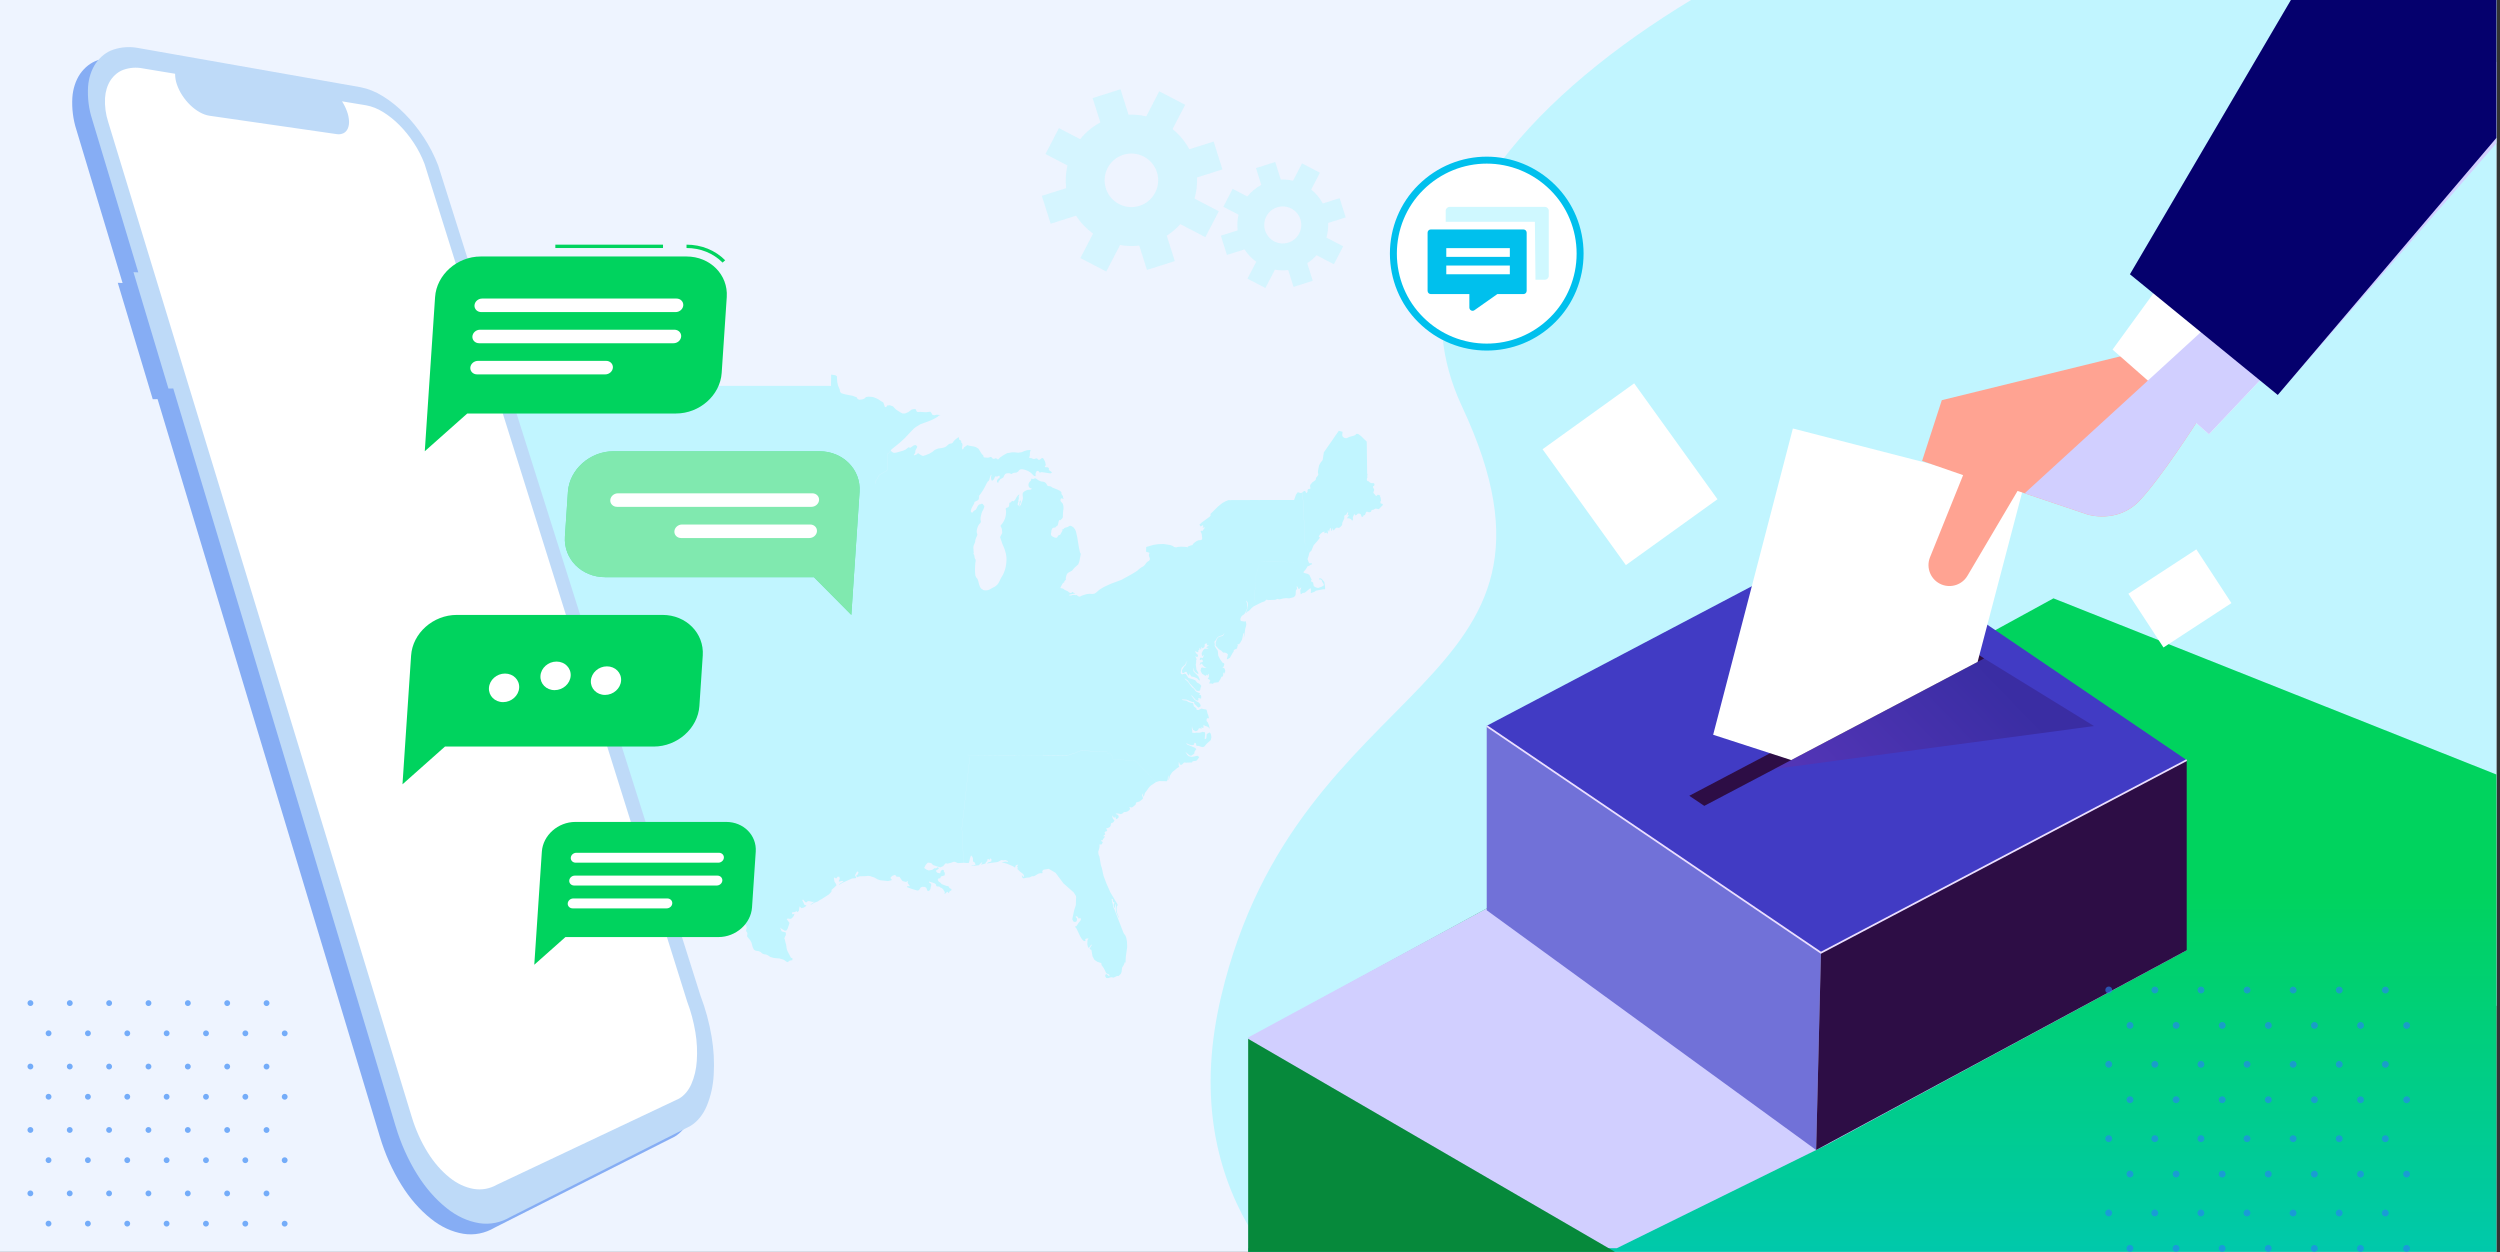 <?xml version="1.0" encoding="UTF-8"?>
<svg xmlns="http://www.w3.org/2000/svg" xmlns:xlink="http://www.w3.org/1999/xlink" viewBox="0 0 1024 513">
  <rect x="0" y="0" width="1024" height="513" fill="#333333" stroke="none"/>
  <defs>
    <style>
      .cls-1, .cls-2, .cls-3, .cls-4, .cls-5, .cls-6, .cls-7, .cls-8, .cls-9, .cls-10, .cls-11, .cls-12, .cls-13, .cls-14, .cls-15, .cls-16, .cls-17, .cls-18, .cls-19, .cls-20 {
        stroke-width: 0px;
      }

      .cls-1, .cls-2, .cls-4, .cls-21 {
        mix-blend-mode: multiply;
      }

      .cls-1, .cls-15 {
        fill: #c1f5ff;
      }

      .cls-2 {
        fill: #d1cfff;
      }

      .cls-3 {
        fill: url(#linear-gradient);
      }

      .cls-22 {
        stroke: #00c0ed;
        stroke-width: 2.85px;
      }

      .cls-22, .cls-5, .cls-16 {
        fill: #fff;
      }

      .cls-22, .cls-6, .cls-7, .cls-8 {
        fill-rule: evenodd;
      }

      .cls-23 {
        fill: none;
        stroke: #eadeff;
        stroke-miterlimit: 10;
        stroke-width: .73px;
      }

      .cls-4 {
        fill: url(#linear-gradient-2);
        opacity: .28;
      }

      .cls-5 {
        opacity: .5;
      }

      .cls-24 {
        opacity: .62;
      }

      .cls-6 {
        fill: #00c0ed;
      }

      .cls-7 {
        fill: #2880f6;
      }

      .cls-8 {
        fill: #cff8ff;
      }

      .cls-25 {
        isolation: isolate;
      }

      .cls-21 {
        opacity: .55;
      }

      .cls-9 {
        fill: #7171d8;
      }

      .cls-10 {
        fill: #2d0d45;
      }

      .cls-11 {
        fill: #86adf4;
      }

      .cls-12 {
        fill: #06893b;
      }

      .cls-13 {
        fill: #413bc4;
      }

      .cls-14 {
        fill: #bedaf8;
      }

      .cls-17 {
        fill: #ffa392;
      }

      .cls-18 {
        fill: #eef4ff;
      }

      .cls-19 {
        fill: #00d35e;
      }

      .cls-20 {
        fill: #05006d;
      }
    </style>
    <linearGradient id="linear-gradient" x1="766.9" y1="365.33" x2="766.9" y2="641.42" gradientUnits="userSpaceOnUse">
      <stop offset="0" stop-color="#00d35e"/>
      <stop offset="1" stop-color="#00bfee"/>
    </linearGradient>
    <linearGradient id="linear-gradient-2" x1="820.15" y1="279.2" x2="760.78" y2="336.61" gradientUnits="userSpaceOnUse">
      <stop offset="0" stop-color="#26084e"/>
      <stop offset="1" stop-color="#7d228f"/>
    </linearGradient>
  </defs>
  <g class="cls-25">
    <g id="Final_creative" data-name="Final creative">
      <g>
        <g>
          <rect class="cls-18" x="0" y="0" width="1022.53" height="512.77"/>
          <path class="cls-15" d="m1022.53,0v411.96l-92.04,38.66-2.22.93-145.75,61.22h-264.33c-.36-.5-.72-1.01-1.07-1.52-2.07-2.96-4.03-6.04-5.86-9.23-13.82-24.11-20.29-54.9-11.1-93.79,31.64-133.91,153.64-124.49,98.66-241.78-4.54-9.69-7.13-19.33-7.99-28.85-.54-5.76-.44-11.48.24-17.15.31-2.71.77-5.42,1.35-8.11.25-1.19.54-2.38.85-3.57.3-1.19.63-2.38.99-3.57.36-1.2.74-2.39,1.15-3.57.87-2.57,1.86-5.12,2.95-7.65.46-1.05.93-2.09,1.42-3.14.95-2.05,1.98-4.09,3.07-6.11,3.42-6.35,7.48-12.57,12.1-18.66C633.7,41.3,661.59,18.79,692.66,0h329.87Z"/>
          <polygon class="cls-3" points="1022.53 317.24 1022.53 512.77 511.26 512.77 511.26 425.52 841.1 245.08 1022.53 317.24"/>
          <g>
            <g>
              <polygon class="cls-2" points="662.25 511.26 748.44 468.8 895.68 389.23 757.86 291.48 511.27 424.93 511.27 511.26 662.25 511.26"/>
              <polygon class="cls-13" points="895.68 311.34 745.86 390.24 608.96 297.29 758.79 218.4 895.68 311.34"/>
              <polygon class="cls-10" points="812.72 269.72 698.07 330.09 691.93 325.95 806.57 265.58 812.72 269.72"/>
              <polygon class="cls-9" points="608.96 372.84 743.89 471.04 745.86 390.24 608.96 297.39 608.96 372.84"/>
              <polygon class="cls-10" points="895.68 389.23 743.89 471.04 745.86 390.24 895.68 311.34 895.68 389.23"/>
              <polyline class="cls-23" points="608.96 297.39 745.86 390.24 895.68 311.33"/>
            </g>
            <polygon class="cls-16" points="828.75 199.81 734.36 175.51 701.71 300.96 733.69 311.33 810.02 271.14 828.75 199.81"/>
            <rect class="cls-16" x="644.56" y="165.04" width="46.22" height="58.46" transform="translate(12.17 426.32) rotate(-35.72)"/>
            <rect class="cls-16" x="879.81" y="228.46" width="26.29" height="33.25" transform="translate(609.94 -636.58) rotate(56.86)"/>
            <g>
              <path class="cls-17" d="m869.04,145.82l-73.67,18.09-8.08,24.88,16.8,5.82-13.56,33.65c-1.78,4.42.39,9.45,4.83,11.19h0c3.92,1.53,8.37,0,10.51-3.62l20.52-34.75,28.76,9.69s12.28,3.88,21.32-5.82c9.05-9.69,23.26-31.99,23.26-31.99l-30.69-27.14Z"/>
              <polygon class="cls-16" points="925.76 155.71 904.8 177.87 865.3 143.19 882.58 119.42 925.76 155.71"/>
              <path class="cls-16" d="m933.49,143.24c0,1.42-1.15,2.58-2.58,2.58s-2.58-1.15-2.58-2.58,1.15-2.58,2.58-2.58,2.58,1.15,2.58,2.58Z"/>
            </g>
            <polygon class="cls-4" points="812.72 269.72 857.69 297.39 726.83 314.95 812.72 269.72"/>
            <path class="cls-2" d="m1022.53,25.31v33.35l-89.56,103.11-7.21-6.07-.1.1-20.87,22.07-5.25-4.61c-.05.08-.12.18-.19.3-.07.09-.13.2-.21.32-.31.47-.73,1.12-1.25,1.91-.12.19-.25.39-.39.6-.13.2-.27.41-.42.63-.1.15-.19.3-.29.45-.31.47-.65.98-1,1.51-.2.29-.39.58-.6.89-.14.21-.28.43-.44.65-.2.3-.4.61-.62.93-.62.91-1.27,1.88-1.96,2.87-.13.2-.26.39-.4.59-2.99,4.34-6.47,9.23-9.8,13.48-.32.41-.64.82-.96,1.22-.1.13-.21.27-.32.4-.29.37-.58.73-.88,1.08-1.16,1.42-2.28,2.72-3.34,3.85-9.05,9.7-21.33,5.82-21.33,5.82l-25.84-8.71,50.46-46.15.33-.31,21.37-19.54.44-.4,120.63-110.34Z"/>
            <polygon class="cls-20" points="1022.53 0 1022.53 56.48 932.97 161.77 925.66 155.8 901.46 136.05 882.03 120.18 872.42 112.34 938.35 0 1022.53 0"/>
          </g>
          <polygon class="cls-12" points="511.26 425.52 661.5 512.77 511.26 512.77 511.26 425.52"/>
          <polygon class="cls-1" points="566.42 206.83 564.78 208.55 563.39 208.31 562.64 208.76 561.86 208.9 561.51 209.66 561.07 209.82 560.49 209.78 559.97 209.57 559.58 209.67 559.04 211.04 558.59 210.92 558.42 211.42 558.19 211.63 557.85 211.82 557.55 211.2 557.36 210.62 557.08 210.5 556.71 210.35 556.33 210.36 556.07 210.45 555.76 210.82 555.3 211.14 554.95 210.88 554.68 210.45 554.45 211.14 554.11 211.87 554.17 212.72 554.03 213.22 553.7 213.09 553.39 212.64 552.5 212.29 551.79 212.32 551.93 211.84 552.61 211.16 552.4 211.03 552.07 211.12 551.92 211.03 552.16 210.4 552.19 209.72 551.89 209.96 551.52 210.68 550.6 211.26 550.65 212.22 549.79 214.18 549.74 215.01 549.19 215.68 548.47 216.25 547.52 216.09 546.8 216.58 546.43 217.15 546.11 217.24 545.94 216.51 545.82 216.29 545.55 217.35 545.28 217.42 545.18 216.66 545.05 216.16 544.67 216.6 544.43 217.74 544.17 217.64 544.09 217.22 543.9 217.09 543.84 217.58 543.93 218.26 543.8 218.62 543.54 218.43 543.29 218.1 542.86 218.35 542.47 218.45 542.47 218.12 542.54 217.71 541.77 217.94 540.83 218.7 540.11 219.75 540.36 219.92 540.64 220.25 539.38 221.86 538.08 223.31 537.1 225.66 536.71 225.93 536.37 226.36 535.73 225.34 535.6 224.51 535.58 224.49 535.7 225.31 536.34 226.33 535.99 227.75 535.76 228.45 535.57 229.01 535.8 229.57 535.95 230.14 536.32 230.7 536.63 230.76 536.97 230.65 537.22 230.68 537.38 230.92 537.31 231.21 536.92 231.27 536.2 231.78 535.56 231.97 535.24 232.58 534.77 233.28 533.84 234.37 534.24 234.7 535.67 235.07 536.31 235.47 537.28 237.49 537.06 237.7 536.97 238.07 537.83 238.59 538.11 240.04 538.81 240.54 539.87 240.84 541.16 240.41 542.23 239.8 542.2 239.31 541.52 238.16 541.36 237.61 540.86 237.26 540.67 237.56 540.35 237.18 540.31 236.96 540.61 236.85 540.96 236.9 541.37 237.1 542.42 238.36 542.71 240.01 542.77 241.05 542.65 241.41 542.34 241.34 541.75 241.4 538.98 241.94 538.37 242.42 536.96 242.93 536.88 242.67 536.98 242.14 536.9 241.05 536.62 241 534.43 242.78 533.58 242.89 532.88 243.41 532.71 243.12 532.59 241.79 533.03 240.67 532.79 240.69 532.35 241.09 532.08 240.61 532.05 240.59 532.33 241.09 532.03 241.36 531.72 240.94 531.56 240.49 531.33 240.24 531.08 240.14 531.29 241.13 530.79 241.87 530.65 243.79 530.01 244.58 528.04 245.09 527.46 245.04 527.45 245.05 526.75 244.99 525.59 245.14 524.06 245.51 523.21 245.3 522.34 245.68 519.39 245.79 518.77 245.59 517.98 246.31 516.71 246.75 513.49 248.37 513.11 248.7 512.69 248.03 512.37 247.5 513.02 247.09 513.51 246.77 513.98 246.48 514.29 246.29 514.04 245.88 513.8 245.47 513.86 244.45 513.93 243.45 513.99 242.43 514.06 241.42 514.12 240.4 514.19 239.38 514.24 238.36 514.31 237.34 514.1 237.08 514.36 236.18 514.61 235.28 515.12 233.46 515.38 232.54 515.63 231.63 516.14 229.81 516.93 229.84 517.72 229.88 518.51 229.91 519.3 229.95 520.09 229.98 520.87 230.01 521.66 230.04 522.46 230.07 523.6 230.11 524.74 230.14 525.88 230.18 527.02 230.21 528.16 230.24 529.31 230.28 530.45 230.31 531.38 230.34 530.42 230.3 529.28 230.27 528.14 230.24 527 230.19 525.86 230.16 524.72 230.12 523.58 230.08 522.44 230.04 521.66 230.01 520.86 229.98 520.08 229.95 519.29 229.92 518.5 229.89 517.71 229.86 516.92 229.84 516.14 229.8 515.37 232.54 515.11 233.45 514.86 234.36 514.6 235.27 514.09 237.08 514.1 237.08 514.3 237.34 514.24 238.36 514.1 240.41 514.03 241.42 513.83 244.46 513.76 245.48 514.25 246.29 513.96 246.48 513.49 246.78 512.99 247.09 512.34 247.5 512.67 248.03 513.09 248.7 512.75 248.97 511.89 249.89 511.31 250.38 510.84 250.54 510.55 250.96 510.22 251.23 510.53 250.31 510.86 249.54 511.14 248.03 511.06 246.81 510.71 246.3 510.35 245.96 510.77 247.17 510.84 248.65 510.84 248.66 510.87 248.69 510.73 249.51 509.94 251.18 509.61 251.57 509.22 251.91 508.92 252.05 508.65 252.32 508.33 252.73 508.03 253.57 508.21 254.33 509.75 254.61 510.16 254.37 510.37 254.92 510.49 255.67 510.37 256.49 510.11 257.32 509.92 258.35 509.76 259.91 509.51 261.31 509.47 260.89 509.63 259.18 509.38 259.36 509.21 259.75 508.74 261.95 508.09 263.12 507.5 263.93 506.88 263.79 507.02 264.43 506.85 264.76 506.71 265.46 506.34 265.92 506 265.88 505.5 266.19 505.31 266.44 505.29 266.9 504.96 267.31 503.77 269.43 502.74 270.05 502.49 269.96 502.76 268.96 502.95 267.95 502.32 267.51 501.71 267.28 501.02 267.31 500.26 266.53 499.29 265.96 497.91 264.41 497.96 263.97 497.92 263.25 498.34 262.1 498.74 261.3 499.29 260.88 500.9 260.45 501.3 259.81 501.53 259.29 500.74 260.21 499.56 260.52 498.91 260.87 498.75 261.03 498.4 261.4 498.1 262.05 497.41 262.85 497.46 263.38 497.58 263.76 497.52 264.55 497.96 265.32 498.82 266.57 498.98 268.51 499.63 269.81 500.64 271.32 501.42 271.75 501.45 272.31 501.1 273.23 500.62 273.66 501.24 273.57 501.54 273.78 501.84 274.55 501.82 275.04 501.82 275.04 501.81 275.34 501.7 275.78 501.52 275.96 501.53 275.51 501.4 275.35 501.18 275.55 501.05 275.77 500.99 276.65 500.84 277.08 500.32 277.21 499.78 278.36 499.29 279.01 499.11 279.42 498.37 279.52 497.16 279.68 497.15 279.68 496.83 280.14 496.23 279.94 495.3 279.97 495.48 279.35 495.75 278.8 495.26 278.26 494.97 278.19 494.68 277.97 495.03 277.52 495.2 277.04 495.09 276.45 495.24 276.01 495 276.08 494.61 276.54 494.37 276.73 494.22 276.31 494.05 276.41 493.94 276.69 493.7 276.84 493.18 276.45 492.41 276.01 491.98 275.24 491.75 274.65 491.99 273.57 492.52 273.38 493.2 273.56 494.1 273.56 493.97 273.32 493.65 273.37 492.7 272.49 492.39 271.96 491.87 271.82 491.63 272.33 491.36 272.46 491.69 271.35 492.11 271.31 492.74 271 492.56 270.35 492.15 270.07 491.43 270.43 491.44 269.98 491.58 269.4 492.12 269.4 492.6 269.58 493.01 268.65 493.02 268.23 492.35 268.84 492.2 267.52 492.86 266.25 493.49 265.7 494.28 265.72 495.09 265.62 494.58 265.39 494.06 265.27 494.45 264.76 494.79 264.67 495.11 264.23 494.33 264.29 494.42 263.46 494.04 263.63 493.59 263.71 493.41 264.06 493.44 264.65 493.3 265.04 492.95 265.34 492.35 265.58 492.29 265.16 492.1 264.98 492.02 265.87 491.87 266.18 491.43 265.34 491.3 265.51 491.32 265.75 491.21 266.16 490.83 266.37 490.86 266.9 490.72 267.19 489.51 266.73 489.49 266.88 490.17 267.87 490.66 268.2 490.72 268.74 490.3 269.18 489.71 268.8 489.61 268.83 489.92 269.48 490.13 270.05 489.92 270.54 489.96 271.13 489.91 271.66 489.79 272.13 490.07 274.29 490.41 274.87 490.75 275.43 490.93 275.95 490.57 276.03 490 275.6 489.5 275.28 488.9 274.23 488.8 273.81 488.65 273.48 488.72 274.24 488.93 275.09 490.81 276.98 491.16 277.7 491.42 278.27 491.35 278.82 490.87 278.44 490.45 277.94 489.33 277.39 487.93 277.04 487.14 275.74 487.14 276.29 486.96 276.75 486.47 276.19 486.17 275.71 486.06 275.19 485.46 275.22 484.82 275.68 484.21 275.57 484.14 274.68 484.3 274.21 484.99 273.09 485.64 272.52 485.93 271.79 485.83 270.65 485.92 271.5 486.63 270.67 486.62 270.65 485.93 271.45 485.84 270.6 485.66 270.33 485.27 270.12 485.14 270.05 485.14 270.06 485.26 270.13 485.65 270.34 485.83 270.61 485.83 270.65 485.71 271.77 485.34 272.35 484.75 272.8 483.99 273.58 483.8 274.3 483.56 275.66 483.88 276.12 484.22 276.24 485.19 275.93 485.7 276.07 486.82 277.7 488.92 278.33 489.68 278.73 490.31 279.58 491.24 280.06 491.97 280.77 491.98 281.23 491.73 281.78 491.63 282.51 491.32 282.97 490.58 283.02 490.13 282.9 487.72 280.31 487.43 280.07 486.53 278.72 485.48 277.98 485.16 278 486.65 279.35 487.26 280.28 488.33 281.6 489.1 282.15 489.66 283.02 490.19 283.43 491.62 284.01 491.12 284.43 491.92 284.78 492.03 285.43 491.95 286.17 490.85 285.88 490.82 286.43 490.92 286.75 490.43 287.01 489.76 286.66 488.01 284.69 488.02 284.95 488.17 285.26 489.19 286.53 490.1 287.29 490.88 287.63 491.47 288.27 491.69 288.65 491.82 289.23 491.38 289.62 490.88 289.84 490.38 289.45 490.03 289.03 489.26 288.33 489.03 287.53 488.45 287.58 486.01 286.57 484.05 286.45 484.24 286.66 484.49 286.79 486.05 287.04 486.66 287.5 487.94 287.91 488.69 288.02 488.99 289.27 490.03 290.13 490.17 290.77 490.88 290.84 492.12 290.21 492.92 290.43 494.08 290.61 494.34 291.11 494.54 292.08 494.95 293.16 495.21 294.21 494.96 294.21 494.38 294.2 494.17 294.98 494.28 295.42 494.7 295.88 495.17 297.02 495.55 298.56 495.04 297.94 494.51 297.6 493.67 297.35 492.92 296.91 492.97 297.54 492.9 298.23 492.33 298.02 491.94 297.79 492.29 298.52 491.54 298.3 491.04 298.35 490.72 298.99 490.28 299.38 489.63 299.51 488.67 298.92 488.36 298.2 488.24 297.4 488.18 298.35 488.36 299.33 488.3 300.08 489.22 300.22 490.08 300.1 491.24 300.13 492 299.99 492.46 299.75 493.56 299.96 493.64 300.86 493.51 301.75 493.45 302.71 493.76 302.7 494.11 302.39 494.29 300.68 495.3 300.05 495.63 300.09 495.95 300.65 496.07 301.21 496.18 301.97 495.94 303.14 494.4 304.5 493.3 305.76 492.73 306.01 491.92 305.87 491 305.55 490.55 305.49 490.21 305.59 490 305.21 489.86 304.5 489.51 304.27 489.23 304.29 489.05 305.04 488.18 305.25 487.02 304.95 485.79 304.32 486.32 304.99 489.36 306.25 489.7 306.49 490.03 306.83 489.6 307.37 489.27 307.97 489.22 308.45 489.1 308.75 487.89 309.56 487.23 309.41 485.55 307.95 486.32 309.22 486.93 309.75 488.17 310.03 490.48 309.56 491.23 310.08 490.61 310.99 489.99 311.63 489.18 311.69 488.47 311.86 488.25 312.3 487.74 312.32 486.95 312.35 485.71 312.39 485.04 312.29 484.1 313.19 483.74 313.3 483.24 313.13 483.03 312.42 482.81 312.06 482.8 313.41 482.89 313.76 483.06 314.04 481.96 314.77 480.9 315.68 480.52 315.93 480.08 316.38 479.2 317.69 478.98 318.65 478.66 319.71 478.62 319.23 478.67 318.42 478.45 317.5 478.31 319.2 477.97 319.98 474.82 319.93 473.55 320.32 472.39 319.16 471.31 318.06 470.23 316.96 469.14 315.86 468.06 314.75 466.98 313.65 465.9 312.54 464.82 311.43 463.68 311.39 462.55 311.35 461.42 311.31 460.29 311.28 459.15 311.23 458.02 311.2 456.89 311.16 455.75 311.12 455.71 310.36 455.68 309.81 454.97 308.88 454.55 308.34 453.66 308.81 453.61 308.58 453.64 308.17 453.56 308.02 453.32 307.92 450.78 307.8 449.51 307.74 448.24 307.68 446.97 307.62 443.16 307.44 442.87 307.35 442.3 307.67 440.79 308.16 440.05 308.59 439.78 308.56 437.22 309.39 437.08 309.39 434.65 309.43 432.22 309.46 429.8 309.5 427.37 309.53 427.67 307.49 427.65 307.52 427.35 309.59 424.74 309.56 422.14 309.53 419.54 309.5 416.93 309.47 415.65 309.45 414.36 309.44 413.07 309.42 411.79 309.41 410.5 309.39 409.21 309.38 407.93 309.37 406.64 309.35 405.35 309.33 404.07 309.32 402.78 309.31 400.21 309.28 398.92 309.27 396.35 309.23 396.25 309.24 396.34 309.36 396.49 309.49 396.38 309.39 396.28 309.27 396.38 309.26 397.67 309.28 401.53 309.33 402.82 309.34 405.39 309.38 406.67 309.39 409.25 309.43 410.53 309.45 413.11 309.48 414.39 309.5 415.68 309.51 416.93 309.47 416.94 309.49 419.54 309.52 422.15 309.56 424.75 309.59 427.36 309.62 429.79 309.59 432.21 309.56 434.64 309.52 436.99 309.49 436.99 309.47 437.05 309.46 437.2 309.46 438.48 309.05 439.75 308.64 440.03 308.65 440.77 308.23 442.27 307.74 442.85 307.42 443.14 307.51 444.41 307.56 445.68 307.62 446.95 307.67 448.22 307.73 449.49 307.79 450.77 307.84 452.04 307.9 453.31 307.95 453.55 308.06 453.63 308.2 453.6 308.61 453.65 308.84 454.54 308.37 454.96 308.91 455.67 309.84 455.7 310.38 455.74 311.15 456.88 311.18 458.01 311.23 459.14 311.26 460.28 311.3 461.41 311.34 462.54 311.38 463.68 311.41 464.81 311.46 465.89 312.56 466.97 313.67 468.05 314.78 469.14 315.88 470.22 316.98 471.31 318.08 472.39 319.18 473.54 320.35 473.44 320.38 471.32 321.82 470.69 322.45 468.94 324.86 468.5 326.41 468.14 325.76 468.22 325.27 468.23 324.87 467.79 325.73 468.21 326.97 467.83 327.45 466.68 328.33 466.05 328.48 465.34 328.72 465.12 329.6 464.15 330.4 463.59 330.76 462.57 330.54 462.88 331.31 462.51 331.89 461.85 332.34 461.04 332.63 460.58 332.6 460.19 332.75 459.88 333.13 459.12 333.48 458.33 333.28 457.44 333.16 456.95 333.37 457.78 333.72 458.22 334.21 458.14 334.88 457.91 335.14 457.38 335.49 457.15 335.44 457.01 335.12 456.84 334.47 456.6 334.6 456.55 334.91 456.34 335.02 455.59 333.97 455.63 334.77 455.89 335.39 456.14 335.7 456.4 335.88 456.46 336.17 455.95 336.86 455.68 337.01 455.22 337.12 454.95 337.55 455.04 337.92 453.43 337.17 453.44 337.19 455.04 337.92 454.63 338.72 453.65 339.21 453.35 339.19 453.1 339.34 453.25 339.7 453.5 339.95 453.49 340.19 453.23 340.51 452.72 340.61 452.43 340.98 452.52 341.33 452.69 341.53 452.66 341.86 452.08 342.2 451.94 342.53 452.23 342.63 452.46 342.53 452.62 342.6 452.27 343.16 451.95 343.5 451.66 344.1 450.97 344.27 450.99 344.47 451.38 344.64 451.71 345.11 451.09 345.97 450.71 345.9 450.48 345.71 450.33 346.39 450.39 346.75 450.25 347.49 450.01 348.38 449.85 348.74 449.88 349.42 449.99 350.07 449.98 350.07 450.34 350.9 450.91 354.33 451.31 355.53 452.01 358.73 453.17 361.82 454.82 365.54 457.51 370.03 457.83 370.67 457.48 371.21 457.37 371.77 457.34 372.61 457.43 373.43 457.75 374.44 458.36 375.97 458.02 375.66 457.13 373.47 457.03 372.17 457.16 370.33 456.95 370.37 456.78 370.97 456.69 371.67 456.47 371.94 456.16 370.87 456.19 370.38 456.51 369.82 456.42 369.62 455.89 369.33 455.78 368.87 455.85 368.41 455.55 368.18 455.31 368.18 455.47 369.29 455.72 369.97 456.03 371.6 456.53 372.59 456.82 373.42 460.22 382.19 461.02 383.31 461.32 384.11 461.62 385.78 461.69 387.91 461.14 391.81 461.01 394.45 460.93 394.37 460.88 394.09 460.75 394.06 460.27 395.27 459.61 396.36 459.4 398.05 459.08 398.9 458.14 399.79 457.55 399.76 456.12 400.44 455.11 400.26 453.91 400.63 453.12 400.59 452.66 399.79 452.73 399.43 452.91 399.07 453.21 398.99 454.28 399.82 454.48 399.47 454.15 399.06 453.54 398.83 453.09 398.57 452.17 396.66 451.23 395.35 451.07 394.47 449.44 393.94 448.26 393.13 447.49 391.68 447.05 389.11 446.53 388.82 446.31 388.61 446.82 387.66 447.35 386.86 446.93 387.05 446.61 387.35 446.21 388.06 445.92 388.17 445.66 388.06 445.35 386.7 445.44 385.03 445.87 384.4 445.21 384.39 444.52 384.63 444.63 385.19 444.53 385.5 444.03 385.42 443.66 385.22 443.14 384.64 442.45 383.54 441.01 380.48 440.73 380.04 440.25 379.59 440.47 379.45 440.88 379.36 441.8 377.98 442.52 377.15 442.76 376.57 442.72 376.32 442.4 375.96 441.98 376.28 441.8 376.18 441.32 375.46 440.87 375.26 440.55 375.42 440.89 376.01 441.19 376.23 441.07 377.1 440.95 377.38 440.67 377.63 440.23 377.5 440.01 377.71 439.75 377.49 439.49 377.1 439.2 376.47 439.96 372.94 440.67 370.68 440.74 368.1 440.79 367.72 440.73 367.03 439.79 365.53 435.61 361.86 432.37 357.51 429.57 355.87 427.44 356.23 427.07 356.56 426.91 357 427.04 357.48 426.85 357.69 426.28 357.66 425.51 357.77 423.5 358.92 422.79 358.88 422.15 359.18 421.66 359.4 420.4 359.52 419.33 359.78 418.87 359.64 418.58 358.98 418.58 358.29 418.82 358.81 419.2 359.22 419.37 359.06 419.44 358.69 419.06 357.98 417.85 357.06 416.48 355.71 416.9 355.76 417 355.47 416.57 355.09 416.75 354.66 417.05 354.2 416.47 354.26 415.95 354.59 415.93 354.99 415.83 355.3 415.55 355.26 415.03 354.87 412.47 353.78 410.23 353.17 411.95 352.88 412.88 353.1 412.77 352.76 412.54 352.55 411.81 352.29 410.87 352.39 410.29 352.26 409.68 352.53 409.02 352.92 408.43 353.12 406.12 353.4 404.25 353.71 404.54 353.39 404.87 353.18 405.98 352.87 406.14 352.21 405.87 351.58 405.58 351.73 405.28 352.23 404.9 351.87 404.49 351.87 404.37 352.66 403.84 353.19 403.6 353.72 402.04 354.14 401.84 354 402.3 353.5 402.26 353.22 402.01 353.33 402.01 353.36 401.82 353.45 400.94 354.4 397.87 354.72 398.04 354.5 398.68 354.46 399.6 354.15 399.41 353.64 399.06 353.08 398.73 353.02 398.52 352.69 398.53 351.65 398.33 351.04 397.82 350.42 397.65 350.54 397.29 351.61 396.98 353 396.83 353.45 395.92 353.49 395.11 353.4 394.71 353.42 394.6 351.51 394.52 349.77 394.43 348.03 394.35 346.28 394.18 342.77 394.09 341.01 394.01 339.25 394.2 337.51 394.4 335.77 394.59 334.02 394.79 332.28 394.99 330.52 395.18 328.77 395.38 327 395.57 325.24 395.77 323.48 396.16 319.93 396.36 318.15 396.55 316.37 396.75 314.58 396.95 312.79 397.14 311 397.19 310.54 397.2 310.38 397.23 310.15 397.19 310.13 397.17 310.36 397.16 310.51 397.11 310.97 396.91 312.77 396.72 314.56 396.52 316.35 396.32 318.13 396.13 319.91 395.93 321.68 395.74 323.45 395.34 326.98 395.15 328.74 394.76 332.25 394.56 334 394.36 335.74 394.17 337.48 393.97 339.22 394.14 342.75 394.23 344.5 394.31 346.26 394.4 348 394.48 349.75 394.57 351.49 394.67 353.4 392.33 353.54 391.31 353.07 390.88 352.98 390.62 352.99 389.43 353.42 388.07 353.75 387.75 353.65 387.29 353.63 386.3 354.77 385.68 355.05 385.67 355.04 385.13 355.29 382.2 354.34 381.47 353.57 380.82 353.41 380.03 353.32 379.18 354.26 378.53 355.53 379.56 356.22 380.44 356.55 381.89 356.27 382.69 355.65 383.35 355.67 383.66 355.54 383.95 355.22 384.52 355.47 384.53 355.73 384.13 356.09 383.63 356.39 383.32 356.74 383.89 357.46 384.8 357.7 385.14 357.6 385.35 356.79 385.91 356.27 386.65 356.39 386.54 356.71 386.65 357.02 387 357.54 386.95 358.29 387.02 358.46 386.21 358.8 385.61 358.91 385.12 359.34 385.38 359.59 384.88 359.81 384.55 359.72 384.38 359.81 384.33 360.07 384.07 360.32 384.44 361.06 385.2 361.55 385.73 362.15 387.88 362.95 388.4 362.92 388.91 363.72 389.32 363.99 389.72 364.13 389.68 364.68 388.97 365.08 388.78 365.56 388.61 365.83 388.29 365.49 387.97 365.25 387.21 365.99 386.84 366.16 387.02 365.35 386.73 365.03 386.3 364.21 385.67 363.71 385.22 363.54 384.87 363.22 384.46 363.09 384.1 363.12 383.49 362.94 383.45 362.5 383.28 362.18 382.81 361.8 380.56 361.07 380.54 361.37 380.69 361.59 381.02 361.74 381.41 362.03 381.41 362.9 381.24 363.27 381.17 363.79 381.02 364.32 380.74 364.73 380.13 365.02 379.86 364.78 379.41 363.64 378.79 363.28 377.8 363.23 377.13 363.49 376.4 364.6 375.81 364.78 373.79 364.21 371.48 363.34 371.54 363.05 371.91 362.95 372.61 363.07 372.57 362.77 371.87 361.8 371.74 361.35 371.83 360.82 371.6 360.82 371.18 361.28 369.71 360.89 369.3 360.43 368.44 359.14 367.22 359.09 366.65 358.33 365.66 358.66 365.15 359.03 364.71 359.59 364.88 359.88 365.32 360.34 365.12 360.56 363.7 360.89 360.42 360.53 359.45 360.18 358.16 359.44 356.37 358.85 355.51 358.75 354.67 358.87 352.21 358.93 351.64 359.09 351.16 359.35 350.84 359.07 350.7 358.57 350.98 358.48 351.29 358.19 351.58 357.61 351.62 357.26 351.42 357.03 351.42 357.02 351.04 357 350.19 358.52 350.67 359.37 350.64 359.67 348.96 359.84 345.15 361.55 343.67 362.47 343.74 362.16 345.54 360.97 344.91 360.79 343.89 361.09 343.52 360.98 343.96 359.99 343.81 359.12 343.09 359.09 342.63 359.79 342.3 359.76 341.89 359.46 341.56 359.55 341.8 361.13 342.26 361.78 342.65 362.6 341.61 363.62 340.64 364.45 340.53 365.26 339.56 366.32 338.65 366.91 336.49 368.31 335.88 368.61 334.91 369.26 333.57 369.74 332.29 370.52 331.85 370.64 332.67 369.98 333.64 369.33 332.81 369.42 331.52 369.12 330.74 369.1 330.73 369.34 330.13 369.68 329.51 369.19 329.24 368.86 329.11 368.58 328.84 368.51 328.59 368.64 329.52 370.65 329.91 370.73 330.34 370.93 329.8 371.4 329.21 371.75 328.29 371.98 327.51 371.25 327.34 372.16 327.23 373.07 326.97 373.3 326.55 373.64 326.32 373.39 326.21 373.04 325.95 373.36 325.56 373.59 324.91 373.64 324.42 373.76 324.43 374.14 324.57 374.51 325.43 374.22 325.11 375.19 324.32 376.15 323.68 376.38 322.7 376.23 322.46 376.33 322.24 376.52 323.38 378.02 322.65 380.28 322.18 381.1 321.86 381.2 321.5 381.23 320.23 380.5 319.54 379.94 320.16 381.47 321.82 381.92 321.9 382.5 321.89 382.99 321.57 383.57 321.26 384.34 321.49 384.87 321.76 386.19 321.98 386.8 322.23 388.64 322.49 389.43 324 392.35 324.51 392.38 324.59 392.69 324.54 393.3 323.45 393.48 322.99 393.75 322.91 393.98 322.84 394.11 322.7 394.1 322.18 393.93 321.01 393.1 319.29 392.59 317.03 392.4 315.49 391.98 314.66 391.35 313.8 390.97 312.9 390.85 312.15 390.51 311.56 389.94 310.69 389.58 309.55 389.41 308.81 388.99 308.29 387.94 308.29 387.92 307.83 386.18 307.25 385.08 306.12 383.71 306.01 383.54 306.01 383.31 306.15 382.52 306.03 381.95 305.67 381.48 305.59 380.99 305.78 380.47 305.8 379.85 305.63 379.12 304.91 378.34 303.63 377.49 302.55 376.25 301.65 374.62 300.77 373.48 299.89 372.85 299.29 372.09 298.97 371.17 298.87 370.65 299 370.5 298.47 369.49 297.26 367.61 296.56 366.22 296.38 365.35 295.61 364.31 294.25 363.1 293.51 362.31 293.33 361.77 291.21 360.18 290.59 359.18 290.11 358.86 289.55 358.9 289.27 358.8 289.26 358.58 289.08 358.57 288.74 358.78 287.61 358.82 285.7 358.7 284.32 358.43 283.46 358 282.87 358.06 282.53 358.6 281.8 358.95 280.69 359.1 279.73 360.1 278.93 361.93 278.58 363.11 278.68 363.64 278.47 364.02 277.95 364.26 277.42 364.79 276.89 365.61 276.26 366.01 275.54 365.99 274.21 365.35 272.28 364.1 270.76 363.34 269.66 363.05 268.69 362.47 267.85 361.61 267.07 361.04 266.37 360.75 265.54 359.79 264.59 358.17 264.12 356.91 264.12 355.58 262.87 352.69 262.22 351.43 261.73 350.85 260.78 350.16 259.35 349.35 257.45 347.74 255.05 345.31 253.36 343.85 252.36 343.35 251.5 342.47 250.77 341.21 250.05 340.41 249.98 340.38 249 339.9 249.95 340.38 249.89 340.36 248.13 340.34 242.84 340.32 241.07 340.3 237.55 340.28 235.78 340.28 235.78 341.33 235.77 342.38 235.77 343.44 235.77 344.48 232.93 344.49 230.1 344.5 227.26 344.5 221.59 344.52 218.76 344.53 215.92 344.53 213.09 344.54 209.29 343.16 205.48 341.77 197.88 338.99 194.07 337.59 190.27 336.2 186.47 334.8 182.67 333.4 183.05 332.86 183.55 331.44 182.65 331.54 180.36 331.75 178.07 331.95 166.61 332.98 164.32 333.18 164.3 333.12 164.25 332.08 163.87 331.71 163.4 331.94 163.17 330.6 163.29 329.96 163.23 329.34 162.78 327.8 161.59 325.94 159.02 323.61 157.71 322.84 156.67 321.85 156.02 321.58 155.2 321.5 154.96 321.94 154.03 321.64 154.17 320.54 153.26 319 152.52 318.83 150.65 318.94 148.16 318.09 147.41 317.59 147.16 316.69 145.98 315.9 144.44 315.14 143.58 315.32 142.46 315.2 140.86 314.64 139.92 314.57 138.09 314.74 137.41 314.62 136.78 313.92 136.1 313.57 136.25 312.71 136.16 311.92 136.26 311.32 135.96 309.98 136.2 308.74 135.99 308.29 135.61 307.95 134.4 307.44 134.18 306.8 134.37 305.91 134.06 305.32 133.07 304.78 132.15 303.53 130.98 302.85 130.5 301.71 129.78 301 129.53 300.37 127.93 298.13 126.22 296.38 125.96 295.36 125.89 293.97 126.56 293.13 126.92 292.38 126.88 291.7 126.78 291.2 126.19 290.32 123.92 289.8 122.07 287.64 121.96 285.98 121.24 284.27 121.23 283.16 121.12 281.96 121.67 281.7 122.16 281.79 122.11 282.27 122.27 283.13 122.85 283.78 123.41 284.06 123.91 284.69 124.29 284.88 124.68 284.92 124.46 284.52 124.24 284.26 123.97 283.43 123.46 282.36 122.87 281.78 122.57 280.7 122.32 280.46 122.16 280.05 122.73 279.58 123.51 279.24 124.56 279.14 127.52 279.3 128.15 279.02 128.67 279.12 129.06 279.08 128.26 278.8 127.8 278.9 127.27 278.84 126.21 278.9 125.78 278.78 125.31 278.44 125 278.4 124.02 278.99 123.59 278.92 122.56 278.28 122.1 278.19 121.38 278.56 121.3 280.13 121.52 281.3 121.08 281.42 120.58 280.93 119.8 280.64 119.17 280.21 118.26 279.39 117.79 279.09 117.25 279.77 117.23 279.46 117.5 278.67 117.42 277.35 118.23 278.41 117.98 277.67 117.35 276.85 116.87 276.57 116.27 275.11 114.91 274.22 113.83 272.79 111.62 270.41 111.47 268.32 110.66 265.66 111 264.14 110.96 263.07 110.56 261.44 110.14 260.55 108.35 258.12 106.62 256.47 106.35 255.23 106.23 253.97 106.61 252.84 106.93 251.66 107.17 251.35 107.26 251.47 107.2 251.73 107.44 251.81 107.54 251.29 107.68 251.01 107.43 250.98 107.45 250.82 107.61 250.49 108.14 248.93 108.09 246.96 108.66 244.53 108.64 243.73 108.27 242 107.9 240.96 107.25 240.22 107.54 239.14 107.51 238.11 107.38 237.94 109.52 237.94 107.34 237.93 106.33 236.62 105.88 234.66 105.8 233.83 105.92 231.63 105.61 230.7 104.85 229.14 105.18 227.79 105.53 226.96 106.4 223.36 106.6 223.07 106.97 223.08 107.6 222.46 107.31 222.32 106.86 222.61 107.26 221.18 107.7 219.94 107.98 219.5 108.12 215.46 108.38 212.37 108.8 211.34 108.65 210.28 108.81 208.84 108.7 207.39 109.59 200.33 109.47 199.47 109.74 198.32 109.49 195.28 109.6 191.86 109.38 191.42 109.26 190.95 109.47 190.88 109.88 191.38 111.79 191.37 113.01 190.91 113.46 191.06 113.97 191.69 114.62 191.81 115.41 191.7 115.17 191.55 114.79 191.51 113.93 190.93 113.45 190.35 111.96 190.39 111.65 190.02 109.99 190.39 109.48 190.01 108.58 190.26 108.8 189.17 108.76 187.81 108.8 186.48 109.02 187.45 109.58 188.48 109.85 187.32 110.04 185.84 109.49 185.27 108.58 184.85 108.25 183.47 110.42 182.3 109.27 182.05 108.81 181.52 108.26 181.46 108.22 181.86 108.04 182.4 107.84 181.69 107.78 180.86 107.55 179.43 106.67 177.12 106.13 174.11 105.46 172.62 104.16 171.19 103.82 170.36 103.52 168.23 103.69 166.62 103.45 165.49 104.07 165.56 105.71 166.45 107.74 167.15 108.35 167.66 109.34 168.04 114.8 168.63 115.16 168.57 115.87 168.2 116.17 168.24 116.97 169.07 117.37 169.17 117.89 169.13 118.27 168.97 118.93 168.4 119.01 168.61 119 169.14 119.24 169.89 119.73 170.86 119.91 171.46 118.93 173.16 118.74 173.19 118.71 172.62 118.59 172.51 116.75 175.37 116.1 176.73 116.03 177.34 116.06 177.7 116.31 177.78 116.9 177.65 117.77 177.09 117.81 176.97 117 177.16 116.61 177.18 116.66 176.54 116.75 176.23 117.28 175.29 117.84 174.72 118.63 174.11 119.09 173.61 119.4 172.88 120.28 172 120.44 171.75 120.41 171.03 120.47 170.89 120.89 170.99 121.07 172.22 120.97 172.77 120.21 173.45 120.12 173.69 120.26 174.61 120.14 174.69 119.85 174.58 119.75 174.64 120.47 175.64 120.7 176.41 120.73 177.1 120.54 178.42 120.32 178.64 119.97 178.57 119.49 178.16 119.39 178.29 119.01 179.32 118.88 179.22 118.65 178.01 118.52 177.92 117.79 178.47 117.5 179 117.24 179.85 116.92 180.24 117.83 180.32 118.65 180.15 119.3 180.55 119.52 180.56 120.13 180.17 120.32 179.9 120.81 178.63 121.06 178.4 121.43 178.39 121.79 178.19 122.32 177.49 122.33 177.21 122.14 175.64 122.2 174.74 122.1 174.46 121.86 174.16 121.89 173.87 122.08 173.4 122.1 172.98 121.93 172.6 122 172.16 122.51 171.23 122.6 170.82 123.21 169.9 123.06 169.52 122.61 169.06 122.33 168.66 122.04 168.03 121.81 167.82 121.75 167.91 122.05 168.94 121.99 169.01 121.19 168.46 121.01 168.11 120.91 167.63 120.98 167.27 121.41 166.92 121.92 166.79 121.87 166.5 121.24 165.53 120.81 165.09 120.48 164.88 120.03 164.82 119.84 164.66 119.79 164.43 119.88 164.13 120.12 164.03 120.8 164.15 121.17 163.94 121.13 163.56 121.02 163.34 121.04 161.96 120.78 160.84 120.64 160.65 120.49 160.63 120.34 160.79 119.92 160.83 119.65 160.46 119.36 159.75 118.83 158.05 164.9 158.05 164.91 159.99 164.92 161.93 164.93 163.87 164.94 165.81 164.95 167.73 164.96 171.56 164.97 173.47 164.98 175.37 164.99 177.27 165 179.16 165.01 181.05 165.02 182.93 165.02 184.8 165.03 186.67 165.04 188.53 164.98 188.65 164.93 188.92 165.16 189.69 165.7 190.82 165.87 191.61 165.66 192.06 165.81 192.85 166.14 193.44 165.87 192.83 165.73 192.04 165.94 191.59 165.76 190.8 165.23 189.67 165 188.9 165.05 188.63 165.11 188.52 165.1 186.66 165.1 184.79 165.08 181.04 165.07 179.16 165.07 177.26 165.07 175.36 165.06 173.46 165.04 169.65 165.04 167.72 165.03 165.8 165.02 163.86 165.02 161.93 165.02 159.99 165 158.05 323.89 158.05 323.9 158.05 338.49 158.05 340.38 158.07 340.41 155.49 340.44 153.44 342.17 153.69 342.69 154.07 342.85 154.25 342.8 154.81 342.94 156.51 343.26 157.93 343.98 159.63 343.98 159.64 344.04 160.3 344.28 160.72 344.72 161.1 346.38 161.57 349.26 162.12 350.89 162.74 351.28 163.45 352.04 163.73 353.19 163.59 354 163.29 354.74 162.62 355.71 162.48 356.53 162.52 357.36 162.59 357.8 162.69 359.08 163.22 359.91 163.65 361.11 164.46 361.78 164.82 362.09 165.65 362.47 166.73 363 166.73 363.4 166.1 364.41 165.98 365.75 166.43 366.92 167.68 368.62 168.8 369.65 169.35 370.7 169.35 372.04 168.8 373.46 167.73 374.48 167.54 375.09 167.65 375.43 168.48 375.85 168.8 376.95 168.7 379.25 168.86 381.08 168.63 381.5 169.11 381.88 169.86 382.62 170.1 383.62 169.86 385.21 170.02 384.99 170.14 384.76 170.12 384.45 170.3 384.07 170.68 383.19 171.22 381.82 171.94 380.23 172.59 377.02 173.76 375.02 174.98 374.13 175.71 370.69 179.36 368.61 181.29 365.25 184 364.93 184.34 364.91 184.66 364.76 184.65 364.21 185.31 363.97 185.72 363.42 185.84 363.42 192.52 363.16 192.69 362.83 193.08 362.37 193.18 360.2 194.54 359.85 194.93 359.45 195.84 358.75 196.87 358.57 197.41 358.6 198.14 358.65 198.17 358.62 197.44 358.8 196.89 359.5 195.87 359.9 194.96 360.25 194.57 362.42 193.2 362.88 193.11 363.21 192.72 363.47 192.55 363.47 185.87 364.02 185.75 364.26 185.33 364.81 184.68 364.96 184.68 364.96 184.69 365.23 184.99 365.91 185.43 366.45 185.48 367.13 185.38 369.83 184.63 370.97 184.11 372.09 183.24 372.2 183.21 372.67 183.37 372.81 183.45 374.27 182.44 374.75 182.32 375.12 182.34 375.59 182.73 375.7 182.97 375.55 183.43 375.13 184.11 374.92 184.68 374.93 185.15 374.75 185.66 374.29 186.34 374.46 186.52 375.68 186.03 375.86 185.84 375.88 185.73 375.8 185.6 375.95 185.54 376.91 186.21 377.56 186.58 378.09 186.76 378.54 186.63 378.56 186.57 379.09 186.46 380.6 185.85 381.88 185.11 382.95 184.23 384.28 183.7 385.87 183.5 387 183.19 387.69 182.77 388.61 181.94 389.13 181.7 389.78 181.63 390.27 181.3 390.6 180.74 391.22 180.1 392.13 179.38 392.65 179.09 392.78 179.22 392.83 179.48 392.8 179.85 393.03 180.15 393.52 180.38 393.74 180.69 393.7 181.07 393.84 181.4 394.14 181.66 394.23 182.24 394.08 183.13 394.07 183.71 394.18 183.98 394.29 184.12 394.47 183.98 394.69 183.66 394.77 183.47 394.82 183.27 396.16 182.37 396.43 182.32 396.86 182.55 398.88 182.88 399.68 183.11 400.52 183.63 400.81 183.82 401.84 185.49 402.3 186.15 402.59 186.33 402.76 186.58 402.89 187.17 403.05 187.35 404.55 187.48 405.24 187.37 405.65 187.13 406.11 187.28 406.62 187.83 407.11 187.98 407.6 187.74 408.06 187.75 408.5 188.01 408.7 188.19 408.83 188.19 409.68 187.36 410.71 186.63 412.08 185.83 412.88 185.47 413.1 185.55 414.37 185.29 415.51 185.26 417.02 185.43 418.41 185.24 419.7 184.7 420.84 184.4 421.84 184.33 422.21 184.49 421.97 184.85 421.84 185.47 421.82 186.35 421.74 186.9 421.58 187.13 421.57 187.35 421.68 187.56 422.64 187.7 423.14 187.98 423.72 187.99 424.38 187.73 424.88 187.83 425.23 188.28 425.73 188.36 426.23 188.04 426.58 187.73 426.87 187.6 427.08 187.64 427.32 187.79 427.5 188.05 427.91 188.76 428.12 189.25 428.24 189.97 428.33 190.2 428.32 190.62 428.04 190.9 427.96 191.12 428.13 191.35 429.08 191.41 429.51 191.63 429.68 191.87 429.57 192.15 429.63 192.44 429.86 192.74 430.61 193.21 430.8 193.43 430.75 193.67 430.52 193.83 430.12 193.89 427.21 193.45 426.36 193.38 426.23 193.54 426.15 193.57 426.01 193.53 425.77 193.52 425.64 193.42 425.54 193.13 425.28 192.94 424.88 192.85 424.53 193.08 424.13 193.94 424.19 194.11 424.12 194.67 424.22 194.82 424.22 194.95 424.1 195.05 423.87 195.03 423.51 194.9 422.15 193.58 421.11 192.92 419.84 192.44 418.82 192.2 418.08 192.21 417.47 192.55 416.99 193.21 416.24 193.59 415.23 193.68 414.67 193.86 414.59 194.12 414.22 194.13 413.58 193.88 412.91 193.81 412.22 193.92 411.72 194.18 411.18 195 411.08 195.4 410.7 195.75 409.67 196.3 409.62 196.5 409.09 197.12 408.92 197.46 408.92 197.79 408.74 197.78 408.37 197.4 408.35 196.9 408.69 196.26 408.98 195.95 409.25 195.97 409.41 195.69 409.47 195.11 409.38 194.82 408.86 194.93 408.6 195.16 408.26 195.21 407.85 195.08 407.49 195.39 407.18 196.16 406.8 196.66 406.37 196.9 406.08 196.64 405.93 195.88 405.93 195.28 406.11 194.56 406.02 194.41 405.84 194.64 405.57 195.25 405.2 196.56 404.96 196.99 404.65 197.16 404.14 197.96 403.45 199.36 402.68 200.73 401.82 202.04 401.3 202.74 401.13 202.85 401.05 203.09 401.03 203.63 400.64 203.48 400.32 203.03 400.12 202.57 400.12 202.15 400.11 202.16 400.12 202.57 400.12 202.63 400.32 203.09 400.64 203.53 401.03 203.68 401.01 203.97 400.86 204.54 400.4 204.99 399.23 205.56 399.04 205.95 399.02 206.26 398.26 207.57 397.88 208.38 397.64 209.21 397.71 209.74 398.11 209.95 398.44 209.87 398.68 209.48 399.06 209.14 399.57 208.84 399.94 208.38 400.46 207.28 401.04 206.64 401.35 206.6 401.44 206.62 402.04 206.33 402.53 206.42 402.82 206.86 403.11 207.16 403.18 207.44 403.03 208.06 402.76 208.72 402.36 209.41 401.99 210.44 401.67 211.82 401.6 212.86 401.78 213.56 401.61 214.18 401.06 214.72 400.62 215.45 400.29 216.37 400.1 217.14 400.06 217.76 400.11 218.23 400.31 218.86 400.29 219.18 399.7 220.56 399.48 221.23 399.45 221.76 399.31 222.28 398.85 223.34 398.71 223.92 398.68 224.46 398.79 225.34 398.73 225.64 398.75 225.86 398.86 226.01 398.86 226.28 398.74 226.68 398.79 227 398.99 227.22 399.13 227.65 399.19 228.28 399.34 228.8 399.6 229.21 399.64 229.82 399.48 230.61 399.39 232.1 399.39 232.6 399.38 232.6 399.37 234.26 399.5 235.66 399.74 236.28 400.02 236.74 400.32 237.03 400.67 237.94 401.06 239.45 401.43 240.45 401.72 240.86 401.77 240.94 402.07 241.21 402.3 241.36 402.48 241.39 402.59 241.63 403.04 241.76 403.86 241.82 404.62 241.73 405.31 241.48 407 240.51 407.1 240.51 407.6 240.22 408.46 239.52 408.93 238.9 409.39 238.08 409.84 237.07 410.74 235.54 411.18 234.62 411.61 233.45 411.93 232.22 412.14 230.93 412.25 229.6 412.24 228.21 412.02 226.81 411.61 225.4 411.38 224.67 411.29 224.48 410.53 222.66 409.67 220.12 409.68 219.91 410.48 218.39 410.5 218.19 410.41 216.95 410.24 216.33 409.84 215.5 409.85 215.28 410.69 214.22 411.19 213.41 411.64 212.42 411.94 211.27 412.08 209.95 412.08 209.07 411.93 208.63 411.95 208.29 412.13 208.05 413.02 207.75 413.32 207.23 413.39 206.31 413.57 205.85 413.86 205.85 414.15 205.67 414.4 205.28 414.74 205.17 415.17 205.34 415.76 204.77 416.51 203.46 417.09 202.73 417.5 202.57 417.58 202.69 417.32 203.09 417.25 203.52 417.35 203.99 417.26 204.44 417.08 205.06 417.2 205.26 416.87 206.25 416.85 206.75 417.05 207.12 417.29 207 417.56 206.36 417.65 206.02 417.54 205.97 417.58 205.7 417.77 205.2 417.94 204.96 418.08 204.99 418.12 205.26 418.06 205.78 417.62 207.01 417.54 207.39 417.63 207.49 418.15 206.72 418.58 205.5 418.92 204.55 418.98 204.04 418.87 202.71 418.89 202.17 419.02 201.79 419.47 201.36 420.25 200.89 421.01 200.63 421.77 200.6 422.3 200.47 422.6 200.24 422.49 200.06 421.98 199.92 421.6 199.63 421.34 199.17 421.25 198.64 421.34 198.04 421.66 197.45 422.22 196.88 422.4 196.46 422.2 196.18 422.43 196.09 423.12 196.17 423.6 196.09 423.87 195.87 424.41 196.07 425.44 196.78 426.41 197.19 427.33 197.31 428.01 197.56 428.43 197.94 428.74 198.37 428.93 198.83 429.37 199.1 430.06 199.16 430.6 199.35 431.01 199.69 433.21 200.57 434.13 201.03 434.64 201.48 434.79 201.77 434.74 202.06 434.8 202.37 435.17 202.97 435.32 203.02 435.4 203.31 435.44 203.83 435.55 204.18 435.73 204.35 435.62 204.42 434.94 204.12 434.56 204.22 434.38 204.61 434.35 204.98 434.48 205.33 435.35 206.37 435.58 207.31 435.62 208.45 435.51 208.9 435.42 209.87 435.35 211.39 435.33 211.91 435.04 212.41 434.27 213.14 434.26 213 434.07 212.97 433.87 213.08 433.59 213.7 433.35 214.83 433.06 215.45 432.72 215.54 432.51 215.7 432.44 215.93 432.08 216.09 431.41 216.16 430.95 216.5 430.6 217.47 430.62 217.93 430.46 218.5 430.47 218.99 430.65 219.4 431.19 219.81 432.1 220.22 432.63 220.28 433.01 220.11 433.4 219.43 433.77 219.17 434.23 219.06 434.4 218.75 435.16 217.41 435.16 217.12 434.89 217.01 434.93 216.92 435.29 216.87 435.6 216.69 435.86 216.38 436.32 216.15 437.45 215.8 438.05 215.4 438.43 215.34 438.99 215.55 439.71 216.04 440.28 216.76 440.71 217.7 441.25 220.12 441.89 224.03 442.34 226.2 442.57 226.66 442.69 226.89 442.12 229.92 441.66 231.16 440.86 231.89 440.07 232.59 439.08 233.76 437.99 234.34 437.44 234.68 437.32 234.9 437.18 234.84 436.88 235.47 436.62 236.35 436.52 237.03 436.61 237.4 436.38 237.64 435.97 238.08 435.9 238.24 435.92 238.51 435.84 238.64 435.64 238.63 435.49 238.75 435.12 239.22 434.48 240.44 434.38 240.66 434.32 240.71 434.42 240.89 435.15 241.01 435.64 241.23 436.02 241.57 437.42 242.22 437.85 242.62 438.26 242.84 438.69 242.89 438.97 242.76 439.13 242.47 439.33 242.44 439.57 242.7 440.35 242.98 440.38 243.07 438.2 243.55 437.75 243.78 438.3 243.93 438.84 243.9 439.4 243.67 440.04 243.68 440.59 243.79 440.77 243.7 440.84 243.64 441.78 244.28 442.14 244.39 442.51 244.31 442.89 244.07 443.72 243.76 445.02 243.37 446.26 243.21 447.46 243.29 448.21 243.18 448.9 242.78 450.43 241.46 452.17 240.41 455.06 239.09 457.86 238.06 459.35 237.5 460.01 237.13 460.68 236.77 461.03 236.56 461.42 236.37 463.84 235.02 463.84 235.01 464.31 234.74 465.85 233.76 466.61 233.05 467.42 232.45 468.28 231.98 468.95 231.38 469.45 230.64 470.01 230.08 470.61 229.72 470.93 229.33 470.98 228.93 470.87 228.39 470.6 227.71 470.57 227.17 470.76 226.78 470.81 226.51 470.7 226.38 469.43 225.98 469.48 224.1 469.46 224.05 469.53 224.03 472.44 223.19 474.3 222.9 476.56 222.82 479.27 223.23 480.31 223.61 480.98 224.08 481.74 224.21 482.61 223.99 483.81 223.91 485.36 223.99 486.18 224.1 486.29 224.26 486.4 224.21 486.5 223.97 486.91 223.71 488.06 223.31 488.21 223.39 488.45 223.19 488.77 222.7 489.36 222.17 490.22 221.58 491 221.27 491.69 221.25 492.15 221.1 492.38 220.84 492.44 220.6 492.35 220.4 492.39 220.17 492.43 220.06 492.39 219.97 492.31 219.78 492.24 218.81 492.1 218.36 491.92 218.03 491.8 217.76 491.82 217.53 492.24 217.25 492.21 217.52 492.32 217.59 492.51 217.47 492.96 216.89 493.01 216.67 493.31 216.44 493.53 216.09 493.29 216.04 492.7 216.14 492.56 216.04 492.87 215.57 492.81 215.31 492.72 215.2 492.52 215.16 491.86 215.57 491.65 215.6 491.63 215.39 491.29 214.9 492.21 214.04 495.46 211.65 495.79 211.28 495.91 210.96 495.83 210.68 495.73 210.61 495.78 210.54 498.92 207.45 500.7 206.02 502.17 205.22 503.29 204.83 504.05 204.88 504.47 204.83 506.71 204.83 510.04 204.82 513.38 204.81 515.36 204.81 515.37 204.82 516.71 204.81 520.05 204.81 523.38 204.81 526.72 204.8 530.06 204.8 530.84 202.61 531.58 201.59 532.59 201.94 533.12 201.9 533.52 201.55 533.58 202.68 533.64 203.93 533.71 205.18 533.83 207.69 533.95 210.17 534.02 211.42 534.26 216.36 534.32 217.58 534.38 218.81 534.44 220.04 534.5 221.26 534.46 222.07 534.56 222.83 534.85 223.51 534.88 223.53 534.59 222.86 534.49 222.1 534.54 221.28 534.3 216.37 534.24 215.14 534.18 213.9 534.06 211.43 534 210.19 533.94 208.95 533.88 207.7 533.82 206.45 533.76 205.2 533.7 203.95 533.64 202.69 533.58 201.57 533.78 201.4 534.26 201.07 534.58 201.12 534.85 201.6 535.08 201.93 535.35 201.83 535.58 201.38 535.57 200.75 535.87 200.31 536.24 200.24 536.58 200.26 536.75 200.04 536.73 199.74 536.62 199.24 536.66 198.65 537.51 197.59 538.55 196.87 538.92 196.52 539.02 195.78 539.61 195.03 539.91 194.59 539.99 194.21 539.84 193.74 539.85 192.85 540.06 191.78 540.3 190.61 540.86 189.57 541.76 188.42 541.99 186.9 542.24 185.3 543.33 183.73 544.56 181.95 545.27 180.94 546.54 179.09 547.44 177.77 547.89 177.16 548.37 176.44 549.15 176.65 549.91 176.86 549.8 177.91 549.81 178.4 549.85 178.64 550.22 179.08 550.75 179.38 551.15 179.48 551.62 179.47 552.9 178.88 554.41 178.5 555.24 178.14 555.39 177.81 555.77 177.69 556.37 177.79 557.49 178.63 558.78 179.89 559.81 180.88 559.85 182.61 559.86 184.43 559.89 186.35 559.91 187.71 559.93 189.57 559.95 191.06 559.97 192.98 559.99 194.01 560.14 194.31 560.05 194.71 560.02 194.92 560.03 195.08 560.09 195.28 560.08 195.56 559.95 195.82 559.88 196.12 559.86 196.6 560.01 196.9 560.25 197.08 560.44 197.08 560.7 197.26 561.03 197.56 561.53 197.83 562.05 197.92 562.41 197.85 562.85 198.03 563 198.46 562.91 198.86 562.67 199.05 562.4 199.19 562.36 199.5 562.49 199.82 562.68 200.1 562.88 200.6 562.79 201.02 562.61 201.38 562.52 201.76 562.68 202.08 563.11 202.51 563.37 202.91 563.79 203.14 563.99 202.98 564.15 202.77 564.32 202.61 564.61 202.7 564.95 202.82 565.32 202.97 565.27 203.32 565.5 203.89 565.67 205.01 565.4 205.51 565.46 206.19 566.2 206.38 566.38 206.59 566.42 206.83"/>
          <g>
            <g>
              <path id="e3ba7b84-95ab-4be0-b084-77760c6da15d-162" class="cls-11" d="m48.24,115.83l1.97.1-18.91-62.74c-1.35-4.18-1.92-8.69-1.67-13.16.24-3.65,1.36-7.08,3.19-9.79,1.93-2.72,4.42-4.65,7.19-5.56,3.37-1.11,6.9-1.32,10.38-.62h0l90.83,16.02c3.18.62,6.28,1.87,9.19,3.7,3.17,1.96,6.17,4.38,8.95,7.21,2.86,2.88,5.48,6.14,7.83,9.73,2.29,3.47,4.25,7.29,5.84,11.37h0l107.47,340.15c2.04,5.33,3.57,10.95,4.54,16.74.88,5.14,1.17,10.4.86,15.6-.24,4.52-1.22,8.89-2.86,12.82-1.51,3.58-3.83,6.42-6.66,8.15h0l-73.74,37.28c-3.98,2.35-8.4,3.23-12.8,2.54-4.7-.77-9.25-2.87-13.33-6.16-4.58-3.65-8.66-8.32-12.04-13.78-3.75-6-6.76-12.72-8.9-19.91h0L64.54,163.49l-1.98.03-14.32-47.68Z"/>
              <path id="b5993d63-c6a8-428b-8f96-914fd0c3ef98-163" class="cls-14" d="m54.67,111.47l1.97.1-18.91-62.74c-1.35-4.18-1.92-8.69-1.67-13.16.24-3.65,1.36-7.08,3.19-9.79,1.93-2.72,4.42-4.65,7.19-5.56,3.37-1.11,6.9-1.32,10.38-.62h0l90.83,16.02c3.18.62,6.28,1.87,9.19,3.7,3.17,1.96,6.17,4.38,8.95,7.21,2.86,2.88,5.48,6.14,7.83,9.73,2.29,3.47,4.25,7.29,5.84,11.37h0l107.47,340.15c2.04,5.33,3.57,10.95,4.54,16.74.88,5.14,1.17,10.4.86,15.6-.24,4.52-1.22,8.89-2.86,12.82-1.51,3.58-3.83,6.42-6.66,8.15h0l-73.74,37.28c-3.98,2.35-8.4,3.23-12.8,2.54-4.7-.77-9.25-2.87-13.33-6.16-4.58-3.65-8.66-8.32-12.04-13.78-3.75-6-6.76-12.72-8.9-19.91h0L70.97,159.12l-1.98.03-14.32-47.68Z"/>
              <path id="f76bb9a3-d246-4a39-a954-55c4fdcd575d-164" class="cls-16" d="m58.38,28l13.34,2.21c0,1.5.24,2.99.73,4.36.56,1.61,1.29,3.11,2.17,4.45,1.99,3.05,4.49,5.45,7.29,7.01.34.18.67.35,1,.5.33.15.66.28.99.4.33.12.65.21.97.29s.63.14.94.19l52.05,7.52c.97.18,1.95.05,2.86-.38.73-.36,1.34-1.03,1.74-1.9.39-.94.57-2.02.5-3.1-.09-1.38-.38-2.74-.86-3.99-.12-.34-.26-.68-.4-1.02s-.31-.68-.47-1.02c-.17-.34-.35-.68-.54-1.01s-.39-.67-.6-1l9.87,1.63c2.38.44,4.71,1.36,6.9,2.72,2.39,1.47,4.66,3.28,6.75,5.4,2.16,2.17,4.14,4.63,5.91,7.33,1.73,2.61,3.2,5.49,4.38,8.57l107.56,343.09c1.53,4.02,2.66,8.26,3.38,12.62.64,3.85.83,7.79.57,11.68-.21,3.36-.97,6.6-2.23,9.5-1.16,2.63-2.91,4.7-5.03,5.94h0l-74.62,35.28c-2.98,1.68-6.28,2.27-9.55,1.71-3.48-.62-6.84-2.21-9.86-4.66-3.37-2.71-6.38-6.16-8.88-10.19-2.77-4.42-4.99-9.37-6.6-14.67h0L44.31,49.94c-1.01-3.1-1.46-6.46-1.29-9.78.16-2.73.96-5.3,2.3-7.35,1.41-2.06,3.25-3.53,5.31-4.25,2.51-.87,5.15-1.06,7.75-.57Z"/>
            </g>
            <g>
              <g>
                <rect class="cls-19" x="227.47" y="100.21" width="44.1" height="1.38"/>
                <path class="cls-19" d="m295.96,107.56l1.07-.95c-4.1-4.13-9.72-6.4-15.83-6.4v1.38c5.69,0,10.94,2.12,14.76,5.96Z"/>
                <path class="cls-19" d="m281.2,105.06h-84.29c-9.68,0-18.09,7.48-18.7,16.62l-3.19,47.69-1.03,15.46,17.4-15.46h85.51c9.68,0,18.09-7.48,18.7-16.62l2.08-31.07c.61-9.14-6.8-16.62-16.48-16.62Z"/>
                <path class="cls-16" d="m276.75,127.83h-79.65c-1.61,0-2.85-1.25-2.75-2.77h0c.1-1.52,1.5-2.77,3.12-2.77h79.65c1.61,0,2.85,1.25,2.75,2.77h0c-.1,1.52-1.5,2.77-3.12,2.77Z"/>
                <path class="cls-16" d="m275.89,140.59h-79.65c-1.61,0-2.85-1.25-2.75-2.77h0c.1-1.52,1.5-2.77,3.12-2.77h79.65c1.61,0,2.85,1.25,2.75,2.77h0c-.1,1.52-1.5,2.77-3.12,2.77Z"/>
                <path class="cls-16" d="m247.92,153.35h-52.53c-1.61,0-2.85-1.25-2.75-2.77h0c.1-1.52,1.5-2.77,3.12-2.77h52.53c1.61,0,2.85,1.25,2.75,2.77h0c-.1,1.52-1.5,2.77-3.12,2.77Z"/>
              </g>
              <g>
                <path class="cls-19" d="m297.47,336.66h-61.81c-7.1,0-13.27,5.48-13.72,12.19l-2.34,34.97-.76,11.34,12.76-11.34h62.71c7.1,0,13.27-5.48,13.72-12.19l1.52-22.78c.45-6.7-4.99-12.19-12.08-12.19Z"/>
                <path class="cls-16" d="m294.21,353.36h-58.41c-1.18,0-2.09-.91-2.01-2.03h0c.07-1.12,1.1-2.03,2.29-2.03h58.41c1.18,0,2.09.91,2.01,2.03h0c-.07,1.12-1.1,2.03-2.29,2.03Z"/>
                <path class="cls-16" d="m293.58,362.71h-58.41c-1.18,0-2.09-.91-2.01-2.03h0c.07-1.12,1.1-2.03,2.29-2.03h58.41c1.18,0,2.09.91,2.01,2.03h0c-.07,1.12-1.1,2.03-2.29,2.03Z"/>
                <path class="cls-16" d="m273.07,372.07h-38.52c-1.18,0-2.09-.91-2.01-2.03h0c.07-1.12,1.1-2.03,2.29-2.03h38.52c1.18,0,2.09.91,2.01,2.03h0c-.07,1.12-1.1,2.03-2.29,2.03Z"/>
              </g>
              <g>
                <g>
                  <path class="cls-19" d="m251.31,184.83h84.29c9.68,0,17.09,7.48,16.48,16.62l-2.34,34.96-1.03,15.46-15.33-15.46h-85.51c-9.68,0-17.09-7.48-16.48-16.62l1.23-18.34c.61-9.14,9.03-16.62,18.7-16.62Z"/>
                  <path class="cls-5" d="m251.31,184.83h84.29c9.68,0,17.09,7.48,16.48,16.62l-2.34,34.96-1.03,15.46-15.33-15.46h-85.51c-9.68,0-17.09-7.48-16.48-16.62l1.23-18.34c.61-9.14,9.03-16.62,18.7-16.62Z"/>
                </g>
                <path class="cls-16" d="m252.72,207.6h79.65c1.61,0,3.02-1.25,3.12-2.77h0c.1-1.52-1.13-2.77-2.75-2.77h-79.65c-1.61,0-3.02,1.25-3.12,2.77h0c-.1,1.52,1.13,2.77,2.75,2.77Z"/>
                <path class="cls-16" d="m278.98,220.38h52.53c1.61,0,3.02-1.25,3.12-2.77h0c.1-1.52-1.13-2.77-2.75-2.77h-52.53c-1.61,0-3.02,1.25-3.12,2.77h0c-.1,1.52,1.13,2.77,2.75,2.77Z"/>
              </g>
              <g>
                <path class="cls-19" d="m271.38,251.87h-84.29c-9.68,0-18.09,7.48-18.7,16.62l-2.5,37.3-1.03,15.46,17.4-15.46h85.51c9.68,0,18.09-7.48,18.7-16.62l1.38-20.68c.61-9.14-6.8-16.62-16.48-16.62Z"/>
                <g>
                  <path class="cls-16" d="m233.75,276.83c-.22,3.23-3.16,5.85-6.58,5.85s-6.01-2.62-5.8-5.85,3.16-5.85,6.58-5.85,6.01,2.62,5.8,5.85Z"/>
                  <path class="cls-16" d="m254.4,278.79c-.22,3.23-3.16,5.85-6.58,5.85s-6.01-2.62-5.8-5.85c.22-3.23,3.16-5.85,6.58-5.85s6.01,2.62,5.8,5.85Z"/>
                  <path class="cls-16" d="m212.65,281.74c-.22,3.23-3.16,5.85-6.58,5.85s-6.01-2.62-5.8-5.85c.22-3.23,3.16-5.85,6.58-5.85s6.01,2.62,5.8,5.85Z"/>
                </g>
              </g>
            </g>
          </g>
        </g>
        <g>
          <path id="L" class="cls-22" d="m570.73,103.88c0,10.21,4.04,19.98,11.2,27.07,14.9,14.93,39.09,14.96,54.02.06.02-.02.04-.04.06-.06,7.16-7.1,11.2-16.86,11.2-27.07s-4.04-19.98-11.2-27.07c-7.54-7.48-17.29-11.22-27.04-11.22s-19.5,3.74-27.04,11.22c-7.16,7.1-11.2,16.86-11.2,27.07Z"/>
          <g>
            <path class="cls-6" d="m624.01,93.98h-37.96c-.72,0-1.31.59-1.31,1.32v23.84c0,.72.59,1.31,1.31,1.31h15.8v5.55c0,.72.59,1.31,1.31,1.31.27,0,.53-.08.75-.24l9.4-6.62h10.7c.73,0,1.31-.59,1.31-1.31v-23.84c0-.73-.58-1.31-1.31-1.32Zm-5.58,18.36h-26.03v-3.57h26.03v3.57Zm0-7.14h-26.03v-3.57h26.03v3.57Z"/>
            <path class="cls-8" d="m592.16,90.84v-4.49c0-.89.72-1.61,1.61-1.61,0,0,0,0,0,0h39c.89,0,1.61.72,1.61,1.61,0,0,0,0,0,0v26.61c0,.89-.72,1.61-1.61,1.61h-3.84l-.24-23.73h-36.53s0-.01,0-.01Z"/>
          </g>
        </g>
        <g class="cls-21">
          <path class="cls-15" d="m544,91.33l7.21-2.28-2.5-7.89-6.89,2.18c-1.2-2.24-2.83-4.17-4.75-5.71l3.58-6.88-7.34-3.82-3.69,7.09c-1.62-.38-3.3-.54-5.01-.46l-2.28-7.21-7.89,2.5,2.18,6.89c-2.24,1.2-4.17,2.83-5.71,4.74l-6.02-3.12-3.81,7.34,6.22,3.24c-.48,2.07-.62,4.24-.36,6.42l-6.89,2.18,2.49,7.89,7.21-2.27c1.28,2.01,2.92,3.71,4.81,5.07l-3.6,6.92,7.35,3.82,3.9-7.5c1.77.31,3.59.37,5.43.14l2.18,6.9,7.89-2.5-2.27-7.2c1.43-.92,2.72-2.02,3.83-3.26l7.09,3.69,3.82-7.35-6.88-3.57c.56-1.92.79-3.94.7-5.99Zm-16.29,8.04c-3.99,1.26-8.26-.96-9.52-4.95-1.26-3.98.95-8.25,4.94-9.51,3.99-1.26,8.26.95,9.52,4.94,1.26,3.99-.96,8.26-4.94,9.52Z"/>
          <path class="cls-15" d="m490.3,72.69l10.41-3.3-3.6-11.41-9.97,3.15c-1.74-3.24-4.09-6.04-6.86-8.26l5.17-9.95-10.62-5.52-5.33,10.26c-2.35-.55-4.78-.79-7.25-.68l-3.29-10.42-11.42,3.61,3.15,9.97c-3.24,1.74-6.03,4.09-8.26,6.86l-8.69-4.52-5.52,10.62,9,4.68c-.7,3-.9,6.13-.52,9.29l-9.97,3.15,3.61,11.42,10.41-3.3c1.86,2.91,4.23,5.38,6.97,7.35l-5.21,10.01,10.62,5.51,5.64-10.85c2.56.46,5.2.54,7.86.22l3.16,9.97,11.41-3.61-3.29-10.41c2.08-1.33,3.93-2.92,5.54-4.73l10.26,5.34,5.52-10.62-9.96-5.18c.81-2.77,1.15-5.69,1.03-8.65Zm-23.57,11.63c-5.77,1.82-11.95-1.39-13.77-7.16-1.82-5.77,1.38-11.94,7.15-13.76,5.77-1.83,11.95,1.38,13.77,7.15,1.82,5.77-1.39,11.94-7.15,13.77Z"/>
        </g>
        <g class="cls-24">
          <path class="cls-7" d="m985.73,509.95c-.78,0-1.41.63-1.41,1.41s.63,1.41,1.41,1.41,1.41-.63,1.41-1.41-.63-1.41-1.41-1.41Zm-18.88-.01c-.78,0-1.41.64-1.41,1.41s.63,1.41,1.4,1.41,1.42-.63,1.42-1.41-.64-1.4-1.41-1.41Zm-18.89,0c-.78,0-1.41.63-1.41,1.41s.63,1.4,1.41,1.4,1.41-.63,1.41-1.4-.63-1.41-1.41-1.41Zm-18.88-.01c-.78,0-1.41.63-1.41,1.41s.63,1.41,1.41,1.41,1.41-.63,1.41-1.41-.64-1.41-1.41-1.41Zm-18.89,0c-.78,0-1.41.63-1.41,1.4s.63,1.41,1.41,1.41,1.41-.63,1.41-1.41-.63-1.4-1.41-1.4Zm-18.88-.01c-.78,0-1.41.63-1.41,1.41s.63,1.4,1.41,1.41c.78,0,1.41-.64,1.41-1.41s-.63-1.41-1.41-1.41Zm-18.89,0c-.78,0-1.41.63-1.41,1.41s.63,1.41,1.41,1.41,1.41-.63,1.41-1.41-.63-1.41-1.41-1.41Zm104.6-14.47c-.78,0-1.41.63-1.41,1.41s.63,1.41,1.41,1.41,1.41-.63,1.41-1.41-.63-1.41-1.41-1.41Zm-18.88,0c-.78-.01-1.42.63-1.42,1.4s.64,1.41,1.41,1.41,1.41-.63,1.41-1.41-.63-1.4-1.4-1.4Zm-18.89-.01c-.78,0-1.41.63-1.41,1.41s.63,1.4,1.41,1.4,1.41-.63,1.41-1.4-.63-1.41-1.41-1.41Zm-18.89-.01c-.77,0-1.4.63-1.41,1.41,0,.78.64,1.41,1.41,1.41s1.41-.63,1.41-1.41-.63-1.41-1.41-1.41Zm-18.88,0c-.78,0-1.41.63-1.41,1.4s.63,1.41,1.41,1.41,1.41-.63,1.41-1.41-.63-1.4-1.41-1.4Zm-18.88,0c-.78,0-1.41.63-1.41,1.41,0,.77.63,1.4,1.41,1.41.77,0,1.4-.63,1.4-1.41.01-.78-.63-1.41-1.4-1.41Zm-18.89-.01c-.78,0-1.41.63-1.41,1.41s.63,1.41,1.41,1.41,1.41-.63,1.41-1.41-.63-1.41-1.41-1.41Zm122.03-15.91c-.78,0-1.41.63-1.41,1.4s.63,1.41,1.41,1.41,1.41-.63,1.41-1.4-.63-1.41-1.41-1.41Zm-18.88,0c-.78,0-1.41.63-1.41,1.41s.63,1.41,1.4,1.41,1.42-.63,1.42-1.41-.64-1.41-1.41-1.41Zm-18.89-.01c-.78,0-1.41.63-1.41,1.41s.63,1.41,1.41,1.41,1.41-.63,1.41-1.41-.63-1.41-1.41-1.41Zm-18.88,0c-.78,0-1.41.63-1.41,1.41s.63,1.4,1.41,1.4,1.41-.63,1.41-1.4-.63-1.41-1.41-1.41Zm-18.89-.01c-.78,0-1.41.63-1.41,1.41s.63,1.41,1.41,1.41,1.41-.63,1.41-1.41-.63-1.41-1.41-1.41Zm-18.88-.01c-.78,0-1.41.64-1.41,1.41s.63,1.41,1.41,1.41,1.41-.63,1.41-1.41-.63-1.4-1.41-1.41Zm-18.89,0c-.78,0-1.41.63-1.41,1.41s.63,1.4,1.41,1.4,1.41-.63,1.41-1.4-.63-1.41-1.41-1.41Zm104.6-14.47c-.78,0-1.41.63-1.41,1.41s.63,1.4,1.41,1.4,1.41-.63,1.41-1.4-.63-1.41-1.41-1.41Zm-18.88-.01c-.78,0-1.41.63-1.42,1.41,0,.78.64,1.41,1.41,1.41s1.41-.63,1.41-1.41c0-.78-.63-1.41-1.4-1.41Zm-18.89,0c-.78,0-1.41.63-1.41,1.4s.63,1.41,1.41,1.41,1.41-.63,1.41-1.41-.63-1.4-1.41-1.4Zm-18.88-.01c-.78,0-1.41.63-1.41,1.41-.01.77.63,1.4,1.4,1.4.78.01,1.41-.63,1.41-1.4h.01c0-.78-.64-1.41-1.41-1.41Zm-18.89-.01c-.78,0-1.41.63-1.41,1.41s.63,1.41,1.41,1.41,1.41-.63,1.41-1.41-.63-1.41-1.41-1.41Zm-18.88,0c-.78,0-1.41.63-1.41,1.4s.63,1.41,1.41,1.41,1.41-.63,1.41-1.41-.64-1.4-1.41-1.4Zm-18.89-.01c-.78,0-1.41.63-1.41,1.41s.63,1.41,1.41,1.41,1.41-.64,1.41-1.41-.63-1.41-1.41-1.41Zm122.03-15.92c-.78,0-1.41.63-1.41,1.41s.63,1.41,1.41,1.41,1.41-.63,1.41-1.41-.63-1.41-1.41-1.41Zm-18.88,0c-.78,0-1.41.63-1.41,1.41s.63,1.4,1.41,1.4,1.41-.63,1.41-1.4-.63-1.41-1.41-1.41Zm-18.89-.01c-.78,0-1.41.63-1.41,1.41s.63,1.41,1.41,1.41,1.41-.63,1.41-1.41-.63-1.41-1.41-1.41Zm-18.88-.01c-.78,0-1.41.63-1.41,1.41,0,.47.23.88.58,1.14.23.17.52.27.83.27.7,0,1.29-.52,1.39-1.2,0-.07.02-.14.02-.21,0-.77-.63-1.41-1.41-1.41Zm-18.89,0c-.78,0-1.41.63-1.41,1.41s.63,1.4,1.41,1.4,1.41-.63,1.41-1.4-.63-1.41-1.41-1.41Zm-18.88-.01c-.78,0-1.41.63-1.41,1.41s.63,1.41,1.41,1.41,1.41-.63,1.41-1.41-.63-1.41-1.41-1.41Zm-18.89,0c-.78,0-1.41.64-1.41,1.41s.63,1.41,1.41,1.41,1.41-.63,1.41-1.41-.63-1.4-1.41-1.41Zm104.6-14.47c-.78,0-1.41.63-1.41,1.41s.63,1.41,1.41,1.41,1.41-.63,1.41-1.41-.63-1.4-1.41-1.41Zm-18.88,0c-.78,0-1.41.63-1.41,1.41,0,.77.63,1.4,1.41,1.4s1.4-.63,1.41-1.4c0-.78-.64-1.41-1.41-1.41Zm-18.89-.01c-.78,0-1.41.63-1.41,1.41s.63,1.41,1.41,1.41,1.41-.63,1.41-1.41-.63-1.41-1.41-1.41Zm-18.88,0c-.78,0-1.41.63-1.41,1.4s.63,1.41,1.4,1.41,1.41-.63,1.41-1.41h.01c0-.77-.64-1.4-1.41-1.4Zm-18.89-.01c-.78,0-1.41.63-1.41,1.41s.63,1.4,1.41,1.4c.78.01,1.41-.63,1.41-1.4s-.63-1.41-1.41-1.41Zm-18.88,0c-.78,0-1.41.63-1.41,1.41s.63,1.41,1.41,1.41,1.41-.63,1.41-1.41-.63-1.41-1.41-1.41Zm-18.89,0c-.78,0-1.41.63-1.41,1.4s.63,1.41,1.41,1.41,1.41-.63,1.41-1.41-.63-1.4-1.41-1.4Zm122.03-15.92c-.78,0-1.41.63-1.41,1.41s.63,1.41,1.41,1.41,1.41-.63,1.41-1.41-.63-1.41-1.41-1.41Zm-18.88-.01c-.78,0-1.41.63-1.41,1.41s.63,1.41,1.41,1.41,1.41-.63,1.41-1.41-.63-1.41-1.41-1.41Zm-18.89,0c-.78,0-1.41.63-1.41,1.41s.63,1.4,1.41,1.4,1.41-.63,1.41-1.4-.63-1.41-1.41-1.41Zm-18.88,0c-.78,0-1.41.63-1.41,1.41s.63,1.41,1.41,1.41,1.41-.63,1.41-1.41-.63-1.41-1.41-1.41Zm-18.89-.01c-.78,0-1.41.63-1.41,1.41s.63,1.41,1.41,1.41,1.41-.63,1.41-1.41-.63-1.41-1.41-1.41Zm-18.88,0c-.78,0-1.41.63-1.41,1.41s.63,1.4,1.41,1.4,1.41-.63,1.41-1.4-.63-1.41-1.41-1.41Zm-18.89-.01c-.77,0-1.41.63-1.41,1.41s.63,1.41,1.41,1.41,1.41-.63,1.41-1.41-.63-1.41-1.41-1.41Zm104.6-14.47c-.78,0-1.41.63-1.41,1.41s.63,1.41,1.41,1.41,1.41-.63,1.41-1.41-.63-1.41-1.41-1.41Zm-18.88,0c-.78,0-1.41.63-1.41,1.41s.63,1.41,1.41,1.41,1.41-.63,1.41-1.41-.64-1.41-1.41-1.41Zm-18.89,0c-.78,0-1.41.63-1.41,1.41s.63,1.4,1.41,1.4,1.41-.63,1.41-1.4-.63-1.41-1.41-1.41Zm-18.88-.01c-.78,0-1.41.63-1.41,1.41s.63,1.41,1.4,1.41,1.41-.63,1.41-1.41h0c0-.78-.63-1.41-1.41-1.41Zm-18.89-.01c-.78,0-1.41.64-1.41,1.41s.63,1.41,1.41,1.41,1.41-.63,1.41-1.41-.63-1.41-1.41-1.41Zm-18.88,0c-.78,0-1.41.63-1.41,1.41s.63,1.4,1.41,1.4,1.41-.63,1.41-1.4-.63-1.41-1.41-1.41Zm-18.89-.01c-.78,0-1.41.63-1.41,1.41,0,.6.37,1.1.89,1.31.01,0,.03,0,.05,0,.14.06.3.09.47.09.67,0,1.22-.46,1.36-1.08.01-.02.02-.03.02-.05.02-.09.03-.18.03-.28,0-.78-.63-1.41-1.41-1.41Z"/>
        </g>
        <g class="cls-24">
          <path class="cls-7" d="m116.59,500.02c-.66,0-1.2.54-1.2,1.2s.54,1.2,1.2,1.2,1.21-.54,1.21-1.2-.54-1.2-1.21-1.2Zm-16.12-.01c-.66,0-1.2.54-1.2,1.2s.54,1.21,1.2,1.21,1.21-.54,1.21-1.21-.54-1.2-1.21-1.2Zm-16.12,0c-.66,0-1.2.54-1.2,1.2s.54,1.2,1.2,1.2,1.21-.54,1.21-1.2-.54-1.2-1.21-1.2Zm-16.12-.01c-.66,0-1.2.54-1.2,1.2s.54,1.21,1.2,1.21,1.21-.54,1.21-1.21-.54-1.2-1.21-1.2Zm-16.12,0c-.66,0-1.2.53-1.2,1.2s.54,1.2,1.2,1.2,1.21-.54,1.21-1.2-.54-1.2-1.21-1.2Zm-16.12-.01c-.66,0-1.2.54-1.2,1.2s.54,1.2,1.2,1.2,1.2-.53,1.21-1.2c0-.66-.54-1.2-1.21-1.2Zm-16.12,0c-.66,0-1.2.53-1.2,1.2s.54,1.2,1.2,1.2,1.21-.54,1.21-1.2-.54-1.2-1.21-1.2Zm89.29-12.36c-.67,0-1.21.54-1.21,1.2s.54,1.21,1.21,1.21,1.2-.54,1.2-1.21-.54-1.2-1.2-1.2Zm-16.12,0c-.67,0-1.21.54-1.21,1.2s.54,1.2,1.21,1.2,1.2-.54,1.2-1.2-.54-1.2-1.2-1.2Zm-16.12-.01c-.67,0-1.21.54-1.21,1.2s.54,1.21,1.21,1.21,1.2-.54,1.2-1.21-.54-1.2-1.2-1.2Zm-16.12,0c-.67,0-1.21.53-1.21,1.2s.54,1.2,1.21,1.2,1.2-.54,1.2-1.2-.54-1.2-1.2-1.2Zm-16.12-.01c-.67,0-1.21.54-1.21,1.2s.54,1.2,1.21,1.2,1.2-.53,1.2-1.2-.54-1.2-1.2-1.2Zm-16.12,0c-.67,0-1.21.53-1.21,1.2s.54,1.2,1.21,1.2,1.2-.54,1.2-1.2-.54-1.2-1.2-1.2Zm-16.12,0c-.67,0-1.21.54-1.21,1.2s.54,1.2,1.21,1.2,1.2-.53,1.2-1.2-.54-1.2-1.2-1.2Zm104.16-13.59c-.66,0-1.2.54-1.2,1.21s.54,1.2,1.2,1.2,1.2-.54,1.2-1.2h.01c0-.67-.54-1.21-1.21-1.21Zm-14.92,1.2c0-.66-.53-1.2-1.2-1.2s-1.2.54-1.2,1.2.54,1.2,1.2,1.2,1.21-.54,1.21-1.2h0Zm-17.32-1.21c-.66,0-1.2.54-1.2,1.2s.54,1.21,1.2,1.21,1.2-.54,1.21-1.2c0-.67-.54-1.21-1.21-1.21Zm-16.12,0c-.66,0-1.2.54-1.2,1.2s.54,1.2,1.2,1.2,1.21-.54,1.21-1.2-.54-1.2-1.21-1.2Zm-16.12-.01c-.66,0-1.2.54-1.2,1.2s.54,1.21,1.2,1.21,1.21-.54,1.21-1.21-.54-1.2-1.21-1.2Zm-16.12,0c-.66,0-1.2.53-1.2,1.2s.54,1.2,1.2,1.2,1.2-.54,1.2-1.2-.53-1.2-1.2-1.2Zm-16.12,0c-.66,0-1.2.54-1.2,1.2s.54,1.2,1.2,1.2,1.2-.53,1.2-1.2-.53-1.2-1.2-1.2Zm89.29-12.35c-.67,0-1.21.54-1.21,1.2s.54,1.2,1.21,1.2,1.2-.54,1.2-1.2-.54-1.2-1.2-1.2Zm-16.12-.01c-.67,0-1.21.54-1.21,1.2s.54,1.21,1.21,1.21,1.2-.54,1.2-1.2-.54-1.21-1.2-1.21Zm-16.12,0c-.67,0-1.21.54-1.21,1.2s.54,1.2,1.21,1.2,1.2-.54,1.2-1.2-.54-1.2-1.2-1.2Zm-16.12-.01c-.67,0-1.21.54-1.21,1.2s.54,1.21,1.2,1.21,1.21-.54,1.21-1.2h0c0-.67-.54-1.21-1.2-1.21Zm-16.12,0c-.67,0-1.21.54-1.21,1.2s.54,1.2,1.2,1.2,1.21-.54,1.21-1.2-.54-1.2-1.2-1.2Zm-16.12,0c-.67,0-1.21.54-1.21,1.2s.54,1.21,1.2,1.21,1.21-.54,1.21-1.21-.54-1.2-1.2-1.2Zm-16.12,0c-.67,0-1.21.53-1.21,1.2s.54,1.2,1.2,1.2,1.21-.54,1.21-1.2-.54-1.2-1.2-1.2Zm104.16-13.59c-.66,0-1.2.54-1.2,1.2s.54,1.2,1.2,1.2,1.2-.53,1.2-1.2-.53-1.2-1.2-1.2Zm-16.12-.01c-.66,0-1.2.54-1.2,1.21s.54,1.2,1.2,1.2,1.2-.54,1.2-1.2-.53-1.2-1.2-1.21Zm-16.12,0c-.66,0-1.2.54-1.2,1.2s.54,1.2,1.2,1.2,1.2-.54,1.2-1.2-.53-1.2-1.2-1.2Zm-16.12-.01c-.66,0-1.2.54-1.2,1.21s.53,1.2,1.2,1.2,1.2-.54,1.2-1.2-.54-1.21-1.2-1.21Zm-16.12,0c-.66,0-1.2.54-1.2,1.2s.53,1.2,1.2,1.2,1.2-.54,1.2-1.2-.53-1.2-1.2-1.2Zm-16.12,0c-.66,0-1.2.54-1.2,1.2s.53,1.21,1.2,1.21,1.2-.54,1.2-1.2-.53-1.21-1.2-1.21Zm-16.12,0c-.66,0-1.2.54-1.2,1.2s.54,1.2,1.2,1.2,1.2-.54,1.2-1.2-.54-1.2-1.2-1.2Zm89.29-12.35c-.67,0-1.21.53-1.21,1.2s.54,1.2,1.2,1.2,1.21-.54,1.21-1.2-.54-1.2-1.2-1.2Zm-16.12-.01c-.67,0-1.21.54-1.21,1.2s.54,1.2,1.2,1.2,1.21-.53,1.21-1.2-.54-1.2-1.2-1.2Zm-16.13-.01c-.66,0-1.2.54-1.2,1.21s.54,1.2,1.2,1.2,1.21-.54,1.21-1.2-.54-1.21-1.21-1.21Zm-16.12,0c-.66,0-1.2.54-1.2,1.2s.54,1.2,1.2,1.2,1.21-.54,1.21-1.2-.54-1.2-1.21-1.2Zm-16.12,0c-.66,0-1.2.54-1.2,1.2s.54,1.21,1.2,1.21,1.21-.54,1.21-1.2-.54-1.21-1.21-1.21Zm-16.12,0c-.66,0-1.2.54-1.2,1.2s.54,1.2,1.2,1.2,1.21-.54,1.21-1.2-.54-1.2-1.21-1.2Zm-16.12-.01c-.66,0-1.2.54-1.2,1.2s.54,1.21,1.2,1.21,1.21-.54,1.21-1.21-.54-1.2-1.21-1.2Zm104.17-13.58c-.66,0-1.2.53-1.2,1.2s.53,1.2,1.2,1.2,1.2-.54,1.2-1.2-.54-1.2-1.2-1.2Zm-16.12-.01c-.66,0-1.2.54-1.2,1.2s.53,1.2,1.2,1.2,1.2-.53,1.2-1.2-.54-1.2-1.2-1.2Zm-16.12,0c-.67,0-1.2.53-1.2,1.2s.53,1.2,1.2,1.2,1.2-.54,1.2-1.2-.54-1.2-1.2-1.2Zm-16.12-.01c-.67,0-1.2.54-1.2,1.2s.53,1.2,1.2,1.2,1.2-.53,1.2-1.2-.54-1.2-1.2-1.2Zm-16.12,0c-.67,0-1.2.54-1.2,1.21s.53,1.2,1.2,1.2,1.2-.54,1.2-1.2-.54-1.21-1.2-1.21Zm-16.12,0c-.67,0-1.21.54-1.21,1.2s.54,1.2,1.21,1.2,1.2-.54,1.2-1.2-.54-1.2-1.2-1.2Zm-16.12-.01c-.67,0-1.2.54-1.21,1.21,0,.66.54,1.2,1.21,1.2s1.2-.54,1.2-1.2-.54-1.21-1.2-1.21Zm89.28-12.35c-.66,0-1.2.54-1.2,1.2s.54,1.2,1.2,1.2,1.21-.53,1.21-1.2-.54-1.2-1.21-1.2Zm-16.12,0c-.66,0-1.2.53-1.2,1.2s.54,1.2,1.2,1.2,1.21-.54,1.21-1.2-.54-1.2-1.21-1.2Zm-16.12-.01c-.66,0-1.2.54-1.2,1.2s.54,1.2,1.2,1.2,1.21-.53,1.21-1.2-.54-1.2-1.21-1.2Zm-16.12,0c-.66,0-1.2.54-1.2,1.21s.54,1.2,1.2,1.2,1.21-.54,1.21-1.2-.54-1.21-1.21-1.21Zm-16.12,0c-.66,0-1.2.54-1.2,1.2s.54,1.2,1.2,1.2,1.21-.54,1.21-1.2-.54-1.2-1.21-1.2Zm-16.12-.01c-.66,0-1.2.54-1.2,1.21s.54,1.2,1.2,1.2,1.21-.54,1.21-1.2-.54-1.21-1.21-1.21Zm-16.12,0c-.66,0-1.2.54-1.2,1.2s.54,1.2,1.2,1.2,1.21-.54,1.21-1.2-.54-1.2-1.21-1.2Z"/>
        </g>
      </g>
    </g>
  </g>
</svg>